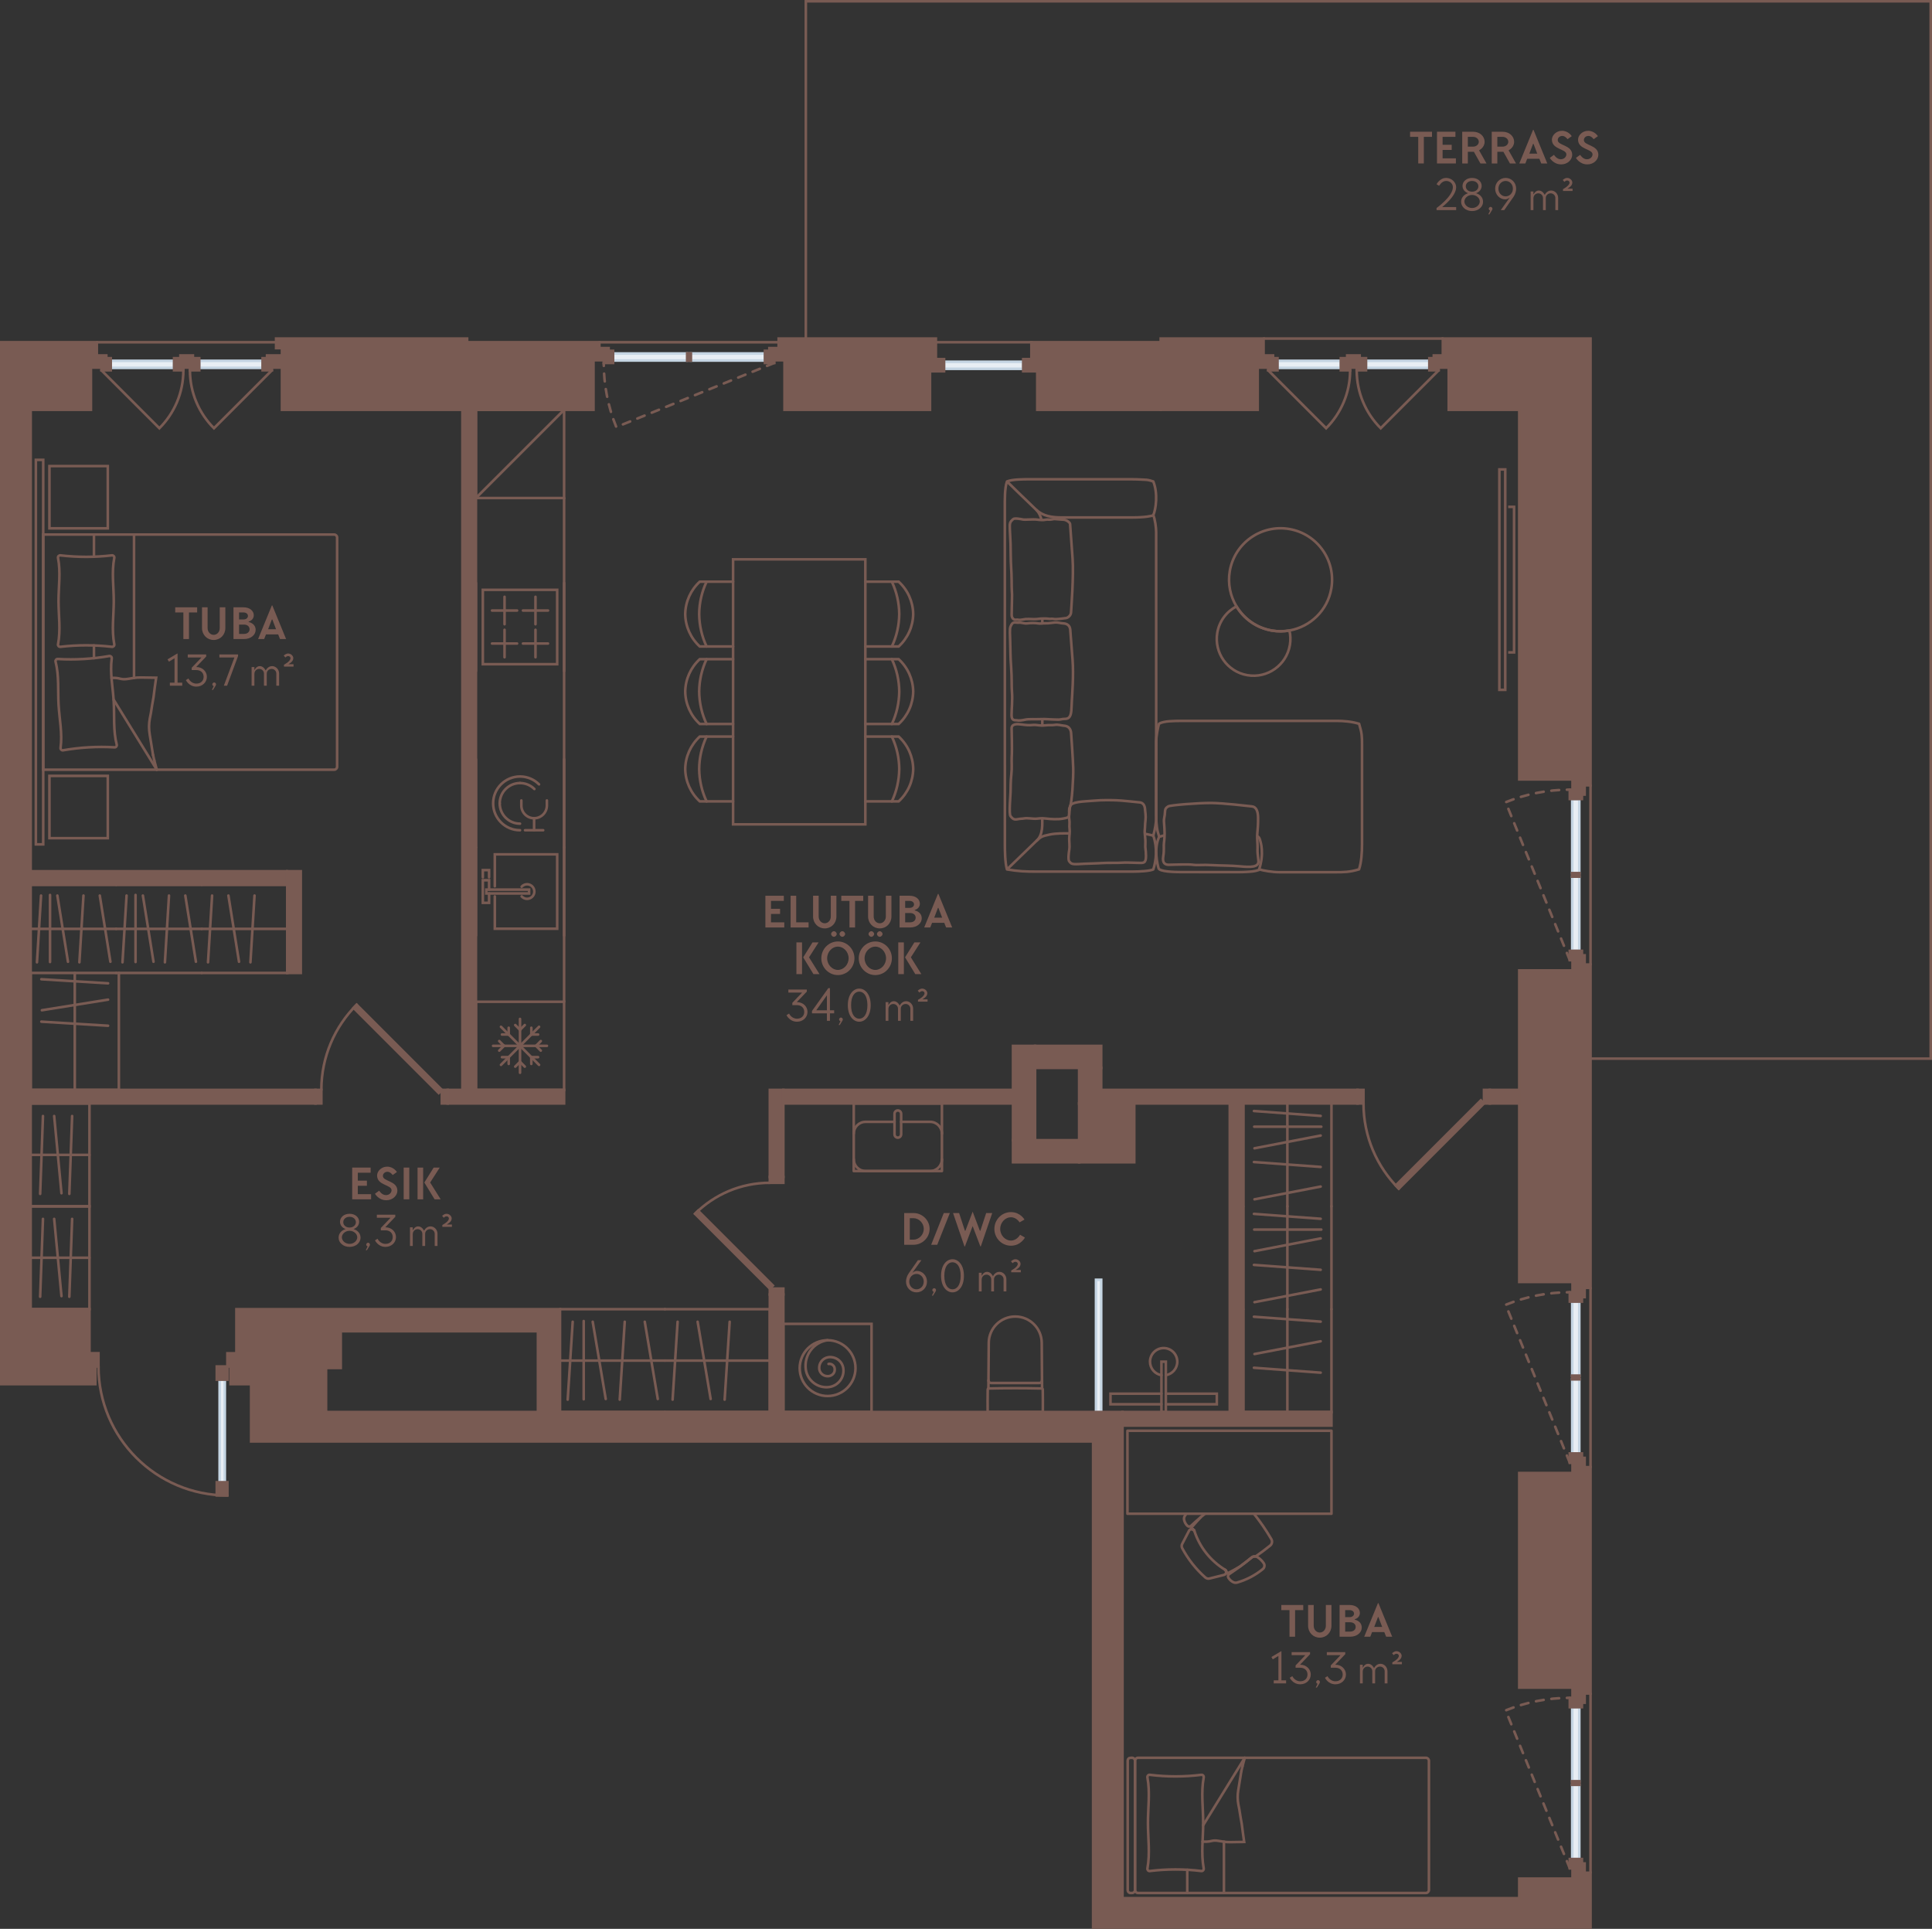 <?xml version="1.0" encoding="UTF-8"?> <svg xmlns="http://www.w3.org/2000/svg" id="Layer_2" viewBox="0 0 372.689 372.065"><rect x="0" y="0" width="372.689" height="372.065" fill="#333333" stroke="none"/><g id="_4"><rect x="199.167" y="259.12" width="25.512" height="1" transform="translate(-47.697 471.543) rotate(-90)" fill="#e8eef4" stroke="#c5d5e3" stroke-miterlimit="10" stroke-width=".5"></rect><rect x="211.715" y="246.864" width="25.512" height="25.512" fill="none" stroke-width="0"></rect><rect x="224.045" y="262.665" width=".85" height="9.711" fill="none" stroke="#795b53" stroke-linecap="round" stroke-miterlimit="10" stroke-width=".5"></rect><polyline points="224.045 268.835 214.215 268.835 214.215 270.876 224.045 270.876" fill="none" stroke="#795b53" stroke-linecap="round" stroke-miterlimit="10" stroke-width=".5"></polyline><polyline points="224.896 268.835 234.726 268.835 234.726 270.876 224.896 270.876" fill="none" stroke="#795b53" stroke-linecap="round" stroke-miterlimit="10" stroke-width=".5"></polyline><path d="M224.896,265.262c1.251-.203,2.206-1.289,2.206-2.597,0-1.453-1.178-2.631-2.631-2.631s-2.631,1.178-2.631,2.631c0,1.308.955,2.394,2.206,2.597" fill="none" stroke="#795b53" stroke-linecap="round" stroke-miterlimit="10" stroke-width=".5"></path><path d="M201.168,272.376c.014-1.359.003-2.994-.016-4.353-.001-.107-.087-.193-.194-.195-1.689-.038-3.426-.058-5.115-.058-1.689,0-3.427.02-5.115.058-.107.002-.192.089-.194.195-.019,1.359-.031,2.993-.016,4.353h10.651Z" fill="none" stroke="#795b53" stroke-linecap="round" stroke-miterlimit="10" stroke-width=".5"></path><path d="M201.019,267.839l-.067-8.818c-.021-2.806-2.303-5.07-5.109-5.07h-0c-2.806,0-5.087,2.264-5.109,5.07l-.067,8.818" fill="none" stroke="#795b53" stroke-linecap="round" stroke-miterlimit="10" stroke-width=".5"></path><path d="M190.678,266.27c-.002.275.221.5.496.5h9.337c.275,0,.498-.224.496-.5" fill="none" stroke="#795b53" stroke-linecap="round" stroke-miterlimit="10" stroke-width=".5"></path><polygon points="53.258 65.305 53.258 67.148 54.392 67.148 54.392 79.053 114.486 79.053 114.486 68.565 115.62 68.565 115.62 66.014 90.108 66.014 90.108 65.305 53.258 65.305" fill="#795b53" stroke="#795b53" stroke-linecap="round" stroke-miterlimit="10" stroke-width=".5"></polygon><polygon points="150.203 65.305 150.203 67.148 151.337 67.148 151.337 79.053 179.4 79.053 179.4 69.274 180.533 69.274 180.533 65.305 150.203 65.305" fill="#795b53" stroke="#795b53" stroke-linecap="round" stroke-miterlimit="10" stroke-width=".5"></polygon><polygon points="198.959 66.014 198.959 69.274 200.093 69.274 200.093 79.053 210.864 79.053 210.864 79.053 223.904 79.053 223.904 66.014 198.959 66.014" fill="#795b53" stroke="#795b53" stroke-linecap="round" stroke-miterlimit="10" stroke-width=".5"></polygon><polygon points="223.904 65.305 223.904 67.148 223.904 67.148 223.904 79.053 242.612 79.053 242.612 68.565 243.746 68.565 243.746 65.305 223.904 65.305" fill="#795b53" stroke="#795b53" stroke-linecap="round" stroke-miterlimit="10" stroke-width=".5"></polygon><polygon points="278.329 65.305 278.329 68.565 279.463 68.565 279.463 79.053 293.069 79.053 293.069 150.345 305.683 150.345 305.683 151.478 306.817 151.478 306.817 65.305 278.329 65.305" fill="#795b53" stroke="#795b53" stroke-linecap="round" stroke-miterlimit="10" stroke-width=".5"></polygon><polygon points="306.817 186.061 305.683 186.061 305.683 187.195 293.069 187.195 293.069 247.289 305.683 247.289 305.683 248.423 306.817 248.423 306.817 186.061" fill="#795b53" stroke="#795b53" stroke-linecap="round" stroke-miterlimit="10" stroke-width=".5"></polygon><rect x="89.201" y="79.053" width="2.608" height="131.187" fill="#795b53" stroke="#795b53" stroke-linecap="round" stroke-miterlimit="10" stroke-width=".5"></rect><rect x="182.111" y="69.784" width="15.27" height="1.361" transform="translate(379.492 140.928) rotate(-180)" fill="#e8eef4" stroke="#c5d5e3" stroke-miterlimit="10" stroke-width=".5"></rect><rect x="197.381" y="69.274" width="2.711" height="2.339" transform="translate(397.474 140.886) rotate(-180)" fill="#795b53" stroke="#795b53" stroke-linecap="round" stroke-miterlimit="10" stroke-width=".5"></rect><rect x="179.4" y="69.274" width="2.711" height="2.339" transform="translate(361.511 140.886) rotate(-180)" fill="#795b53" stroke="#795b53" stroke-linecap="round" stroke-miterlimit="10" stroke-width=".5"></rect><line x1="180.533" y1="66.014" x2="198.959" y2="66.014" fill="none" stroke="#795b53" stroke-linecap="square" stroke-miterlimit="10" stroke-width=".5"></line><line x1="115.62" y1="66.014" x2="150.203" y2="66.014" fill="none" stroke="#795b53" stroke-linecap="round" stroke-miterlimit="10" stroke-width=".5"></line><line x1="306.817" y1="186.061" x2="306.817" y2="151.478" fill="none" stroke="#795b53" stroke-linecap="round" stroke-miterlimit="10" stroke-width=".5"></line><line x1="306.817" y1="283.006" x2="306.817" y2="248.423" fill="none" stroke="#795b53" stroke-linecap="round" stroke-miterlimit="10" stroke-width=".5"></line><line x1="306.817" y1="326.659" x2="306.817" y2="361.242" fill="none" stroke="#795b53" stroke-linecap="round" stroke-miterlimit="10" stroke-width=".5"></line><rect x="38.436" y="69.6" width="12.219" height="1.361" transform="translate(89.09 140.56) rotate(-180)" fill="#e8eef4" stroke="#c5d5e3" stroke-miterlimit="10" stroke-width=".5"></rect><rect x="21.361" y="69.6" width="12.219" height="1.361" fill="#e8eef4" stroke="#c5d5e3" stroke-miterlimit="10" stroke-width=".5"></rect><polygon points="20.502 69.089 20.502 68.565 17.583 68.565 17.583 70.904 19.567 70.904 19.567 71.428 21.361 71.428 21.361 69.089 20.502 69.089" fill="#795b53" stroke="#795b53" stroke-linecap="round" stroke-miterlimit="10" stroke-width=".5"></polygon><polygon points="52.449 70.904 54.433 70.904 54.433 68.565 51.513 68.565 51.513 69.089 50.655 69.089 50.655 71.428 52.449 71.428 52.449 70.904" fill="#795b53" stroke="#795b53" stroke-linecap="round" stroke-miterlimit="10" stroke-width=".5"></polygon><polygon points="37.211 69.089 37.211 68.565 34.804 68.565 34.804 69.089 33.58 69.089 33.58 71.428 35.374 71.428 35.374 70.904 36.642 70.904 36.642 71.428 38.436 71.428 38.436 69.089 37.211 69.089" fill="#795b53" stroke="#795b53" stroke-linecap="round" stroke-miterlimit="10" stroke-width=".5"></polygon><path d="M52.449,71.428l-11.177,11.177c-2.86-2.86-4.629-6.812-4.629-11.177" fill="none" stroke="#795b53" stroke-linecap="round" stroke-miterlimit="10" stroke-width=".5"></path><path d="M19.567,71.428l11.177,11.177c2.86-2.86,4.629-6.812,4.629-11.177" fill="none" stroke="#795b53" stroke-linecap="round" stroke-miterlimit="10" stroke-width=".5"></path><line x1="18.716" y1="66.014" x2="53.258" y2="66.014" fill="none" stroke="#795b53" stroke-linecap="round" stroke-miterlimit="10" stroke-width=".5"></line><rect x="263.507" y="69.6" width="12.219" height="1.361" transform="translate(539.232 140.56) rotate(-180)" fill="#e8eef4" stroke="#c5d5e3" stroke-miterlimit="10" stroke-width=".5"></rect><rect x="246.432" y="69.6" width="12.219" height="1.361" fill="#e8eef4" stroke="#c5d5e3" stroke-miterlimit="10" stroke-width=".5"></rect><polygon points="245.573 69.089 245.573 68.565 242.653 68.565 242.653 70.904 244.638 70.904 244.638 71.428 246.432 71.428 246.432 69.089 245.573 69.089" fill="#795b53" stroke="#795b53" stroke-linecap="round" stroke-miterlimit="10" stroke-width=".5"></polygon><polygon points="277.519 70.904 279.504 70.904 279.504 68.565 276.584 68.565 276.584 69.089 275.725 69.089 275.725 71.428 277.519 71.428 277.519 70.904" fill="#795b53" stroke="#795b53" stroke-linecap="round" stroke-miterlimit="10" stroke-width=".5"></polygon><polygon points="262.282 69.089 262.282 68.565 259.875 68.565 259.875 69.089 258.651 69.089 258.651 71.428 260.445 71.428 260.445 70.904 261.713 70.904 261.713 71.428 263.507 71.428 263.507 69.089 262.282 69.089" fill="#795b53" stroke="#795b53" stroke-linecap="round" stroke-miterlimit="10" stroke-width=".5"></polygon><path d="M277.519,71.428l-11.177,11.177c-2.86-2.86-4.629-6.812-4.629-11.177" fill="none" stroke="#795b53" stroke-linecap="round" stroke-miterlimit="10" stroke-width=".5"></path><path d="M244.638,71.428l11.177,11.177c2.86-2.86,4.629-6.812,4.629-11.177" fill="none" stroke="#795b53" stroke-linecap="round" stroke-miterlimit="10" stroke-width=".5"></path><line x1="243.787" y1="65.305" x2="278.329" y2="65.305" fill="none" stroke="#795b53" stroke-linecap="round" stroke-miterlimit="10" stroke-width=".5"></line><rect x="148.502" y="249.699" width="2.608" height="22.677" fill="#795b53" stroke="#795b53" stroke-linecap="round" stroke-miterlimit="10" stroke-width=".5"></rect><rect x="148.502" y="210.241" width="2.608" height="16.781" fill="#795b53" stroke="#795b53" stroke-linecap="round" stroke-miterlimit="10" stroke-width=".5"></rect><rect x="171.959" y="189.392" width="2.608" height="44.306" transform="translate(-38.282 384.807) rotate(-90)" fill="#795b53" stroke="#795b53" stroke-linecap="round" stroke-miterlimit="10" stroke-width=".5"></rect><rect x="235.852" y="186.812" width="2.608" height="49.465" transform="translate(25.611 448.7) rotate(-90)" fill="#795b53" stroke="#795b53" stroke-linecap="round" stroke-miterlimit="10" stroke-width=".5"></rect><rect x="287.4" y="210.241" width="5.669" height="2.608" fill="#795b53" stroke="#795b53" stroke-linecap="round" stroke-miterlimit="10" stroke-width=".5"></rect><rect x="237.226" y="212.848" width="2.608" height="59.528" fill="#795b53" stroke="#795b53" stroke-linecap="round" stroke-miterlimit="10" stroke-width=".5"></rect><rect x="216.533" y="272.376" width="40.309" height="2.608" fill="#795b53" stroke="#795b53" stroke-linecap="round" stroke-miterlimit="10" stroke-width=".5"></rect><rect x="208.171" y="212.848" width="10.63" height="11.339" fill="#795b53" stroke="#795b53" stroke-linecap="round" stroke-miterlimit="10" stroke-width=".5"></rect><rect x="195.415" y="201.747" width="4.252" height="18.188" fill="#795b53" stroke="#795b53" stroke-linecap="round" stroke-miterlimit="10" stroke-width=".5"></rect><rect x="195.415" y="219.935" width="12.756" height="4.252" fill="#795b53" stroke="#795b53" stroke-linecap="round" stroke-miterlimit="10" stroke-width=".5"></rect><rect x="199.667" y="201.747" width="12.756" height="4.247" fill="#795b53" stroke="#795b53" stroke-linecap="round" stroke-miterlimit="10" stroke-width=".5"></rect><rect x="208.171" y="205.994" width="4.252" height="6.888" fill="#795b53" stroke="#795b53" stroke-linecap="round" stroke-miterlimit="10" stroke-width=".5"></rect><rect x="5.919" y="210.241" width="54.935" height="2.608" fill="#795b53" stroke="#795b53" stroke-linecap="round" stroke-miterlimit="10" stroke-width=".5"></rect><rect x="86.367" y="210.241" width="22.45" height="2.608" fill="#795b53" stroke="#795b53" stroke-linecap="round" stroke-miterlimit="10" stroke-width=".5"></rect><rect x="55.412" y="168.061" width="2.608" height="19.616" fill="#795b53" stroke="#795b53" stroke-linecap="round" stroke-miterlimit="10" stroke-width=".5"></rect><rect x="5.824" y="168.061" width="49.492" height="2.585" fill="#795b53" stroke="#795b53" stroke-linecap="round" stroke-miterlimit="10" stroke-width=".5"></rect><polygon points="17.541 79.053 17.541 68.565 18.675 68.565 18.675 66.014 .25 66.014 .25 266.99 18.392 266.99 18.392 263.589 17.258 263.589 17.258 252.533 5.913 252.533 5.919 79.053 17.541 79.053" fill="#795b53" stroke="#795b53" stroke-linecap="round" stroke-miterlimit="10" stroke-width=".5"></polygon><polyline points="155.447 65.305 155.447 .25 372.439 .25 372.439 204.203 306.817 204.203" fill="none" stroke="#795b53" stroke-linecap="round" stroke-miterlimit="10" stroke-width=".5"></polyline><rect x="17.258" y="261.037" width="1.738" height="2.551" fill="#795b53" stroke="#795b53" stroke-linecap="round" stroke-miterlimit="10" stroke-width=".5"></rect><rect x="43.867" y="261.037" width="1.738" height="2.551" transform="translate(89.471 524.626) rotate(-180)" fill="#795b53" stroke="#795b53" stroke-linecap="round" stroke-miterlimit="10" stroke-width=".5"></rect><rect x="32.975" y="275.524" width="19.783" height="1" transform="translate(318.891 233.158) rotate(90)" fill="#e8eef4" stroke="#c5d5e3" stroke-miterlimit="10" stroke-width=".5"></rect><rect x="41.569" y="286.162" width="2.544" height="2.051" transform="translate(-244.347 330.029) rotate(-90)" fill="#795b53" stroke="#795b53" stroke-linecap="round" stroke-miterlimit="10" stroke-width=".5"></rect><rect x="41.569" y="263.835" width="2.544" height="2.051" transform="translate(307.702 222.019) rotate(90)" fill="#795b53" stroke="#795b53" stroke-linecap="round" stroke-miterlimit="10" stroke-width=".5"></rect><path d="M18.996,263.589c0,13.736,11.135,24.871,24.871,24.871" fill="none" stroke="#795b53" stroke-linecap="round" stroke-miterlimit="10" stroke-width=".5"></path><rect x="84.496" y="210.978" width="2.608" height="1.134" transform="translate(297.344 125.745) rotate(90)" fill="#795b53" stroke="#795b53" stroke-linecap="round" stroke-miterlimit="10" stroke-width=".5"></rect><rect x="60.118" y="210.978" width="2.608" height="1.134" transform="translate(272.966 150.123) rotate(90)" fill="#795b53" stroke="#795b53" stroke-linecap="round" stroke-miterlimit="10" stroke-width=".5"></rect><polygon points="68.208 194.418 68.797 193.804 85.233 210.241 84.631 210.842 68.208 194.418" fill="#795b53" stroke="#795b53" stroke-linecap="round" stroke-miterlimit="10" stroke-width=".5"></polygon><path d="M61.989,210.241c0-6.416,2.601-12.225,6.806-16.43" fill="none" stroke="#795b53" stroke-linecap="round" stroke-miterlimit="10" stroke-width=".5"></path><rect x="285.529" y="210.978" width="2.608" height="1.134" transform="translate(75.288 498.377) rotate(-90)" fill="#795b53" stroke="#795b53" stroke-linecap="round" stroke-miterlimit="10" stroke-width=".5"></rect><rect x="261.151" y="210.978" width="2.608" height="1.134" transform="translate(50.91 473.999) rotate(-90)" fill="#795b53" stroke="#795b53" stroke-linecap="round" stroke-miterlimit="10" stroke-width=".5"></rect><polygon points="269.241 228.671 269.83 229.284 286.266 212.848 285.664 212.247 269.241 228.671" fill="#795b53" stroke="#795b53" stroke-linecap="round" stroke-miterlimit="10" stroke-width=".5"></polygon><path d="M263.022,212.848c0,6.416,2.601,12.225,6.806,16.43" fill="none" stroke="#795b53" stroke-linecap="round" stroke-miterlimit="10" stroke-width=".5"></path><path d="M148.502,228.155c-5.636,0-10.738,2.284-14.432,5.978" fill="none" stroke="#795b53" stroke-linecap="round" stroke-miterlimit="10" stroke-width=".5"></path><rect x="148.502" y="248.565" width="2.608" height="1.134" fill="#795b53" stroke="#795b53" stroke-linecap="round" stroke-miterlimit="10" stroke-width=".5"></rect><rect x="148.502" y="227.022" width="2.608" height="1.134" fill="#795b53" stroke="#795b53" stroke-linecap="round" stroke-miterlimit="10" stroke-width=".5"></rect><rect x="141.164" y="230.849" width=".836" height="20.409" transform="translate(-128.982 170.716) rotate(-45)" fill="#795b53" stroke="#795b53" stroke-linecap="round" stroke-miterlimit="10" stroke-width=".5"></rect><polyline points="256.842 252.533 256.842 272.376 239.834 272.376 239.834 252.533" fill="none" stroke="#795b53" stroke-linecap="round" stroke-miterlimit="10" stroke-width=".5"></polyline><line x1="241.888" y1="263.833" x2="254.762" y2="264.78" fill="none" stroke="#795b53" stroke-linecap="round" stroke-miterlimit="10" stroke-width=".5"></line><line x1="241.996" y1="261.183" x2="254.762" y2="258.723" fill="none" stroke="#795b53" stroke-linecap="round" stroke-miterlimit="10" stroke-width=".5"></line><line x1="248.338" y1="272.376" x2="248.338" y2="252.533" fill="none" stroke="#795b53" stroke-linecap="round" stroke-miterlimit="10" stroke-width=".5"></line><line x1="241.888" y1="253.991" x2="254.762" y2="254.937" fill="none" stroke="#795b53" stroke-linecap="round" stroke-miterlimit="10" stroke-width=".5"></line><line x1="239.834" y1="252.533" x2="239.834" y2="232.691" fill="none" stroke="#795b53" stroke-linecap="round" stroke-miterlimit="10" stroke-width=".5"></line><line x1="256.842" y1="232.691" x2="256.842" y2="252.533" fill="none" stroke="#795b53" stroke-linecap="round" stroke-miterlimit="10" stroke-width=".5"></line><line x1="241.888" y1="243.991" x2="254.762" y2="244.937" fill="none" stroke="#795b53" stroke-linecap="round" stroke-miterlimit="10" stroke-width=".5"></line><line x1="241.996" y1="241.341" x2="254.762" y2="238.88" fill="none" stroke="#795b53" stroke-linecap="round" stroke-miterlimit="10" stroke-width=".5"></line><line x1="248.338" y1="252.533" x2="248.338" y2="232.691" fill="none" stroke="#795b53" stroke-linecap="round" stroke-miterlimit="10" stroke-width=".5"></line><line x1="241.996" y1="251.183" x2="254.762" y2="248.723" fill="none" stroke="#795b53" stroke-linecap="round" stroke-miterlimit="10" stroke-width=".5"></line><line x1="241.942" y1="237.177" x2="254.881" y2="237.177" fill="none" stroke="#795b53" stroke-linecap="round" stroke-miterlimit="10" stroke-width=".5"></line><line x1="241.888" y1="234.149" x2="254.762" y2="235.095" fill="none" stroke="#795b53" stroke-linecap="round" stroke-miterlimit="10" stroke-width=".5"></line><line x1="239.834" y1="232.691" x2="239.834" y2="212.848" fill="none" stroke="#795b53" stroke-linecap="round" stroke-miterlimit="10" stroke-width=".5"></line><line x1="256.842" y1="212.848" x2="256.842" y2="232.691" fill="none" stroke="#795b53" stroke-linecap="round" stroke-miterlimit="10" stroke-width=".5"></line><line x1="241.888" y1="224.148" x2="254.762" y2="225.095" fill="none" stroke="#795b53" stroke-linecap="round" stroke-miterlimit="10" stroke-width=".5"></line><line x1="241.996" y1="221.498" x2="254.762" y2="219.038" fill="none" stroke="#795b53" stroke-linecap="round" stroke-miterlimit="10" stroke-width=".5"></line><line x1="248.338" y1="232.691" x2="248.338" y2="212.848" fill="none" stroke="#795b53" stroke-linecap="round" stroke-miterlimit="10" stroke-width=".5"></line><line x1="241.996" y1="231.341" x2="254.762" y2="228.88" fill="none" stroke="#795b53" stroke-linecap="round" stroke-miterlimit="10" stroke-width=".5"></line><line x1="241.942" y1="217.334" x2="254.881" y2="217.334" fill="none" stroke="#795b53" stroke-linecap="round" stroke-miterlimit="10" stroke-width=".5"></line><line x1="241.888" y1="214.306" x2="254.762" y2="215.252" fill="none" stroke="#795b53" stroke-linecap="round" stroke-miterlimit="10" stroke-width=".5"></line><polyline points="128.263 252.533 148.502 252.533 148.502 272.376 128.263 272.376" fill="none" stroke="#795b53" stroke-linecap="round" stroke-miterlimit="10" stroke-width=".5"></polyline><line x1="139.788" y1="269.98" x2="140.754" y2="254.96" fill="none" stroke="#795b53" stroke-linecap="round" stroke-miterlimit="10" stroke-width=".5"></line><line x1="137.086" y1="269.853" x2="134.576" y2="254.96" fill="none" stroke="#795b53" stroke-linecap="round" stroke-miterlimit="10" stroke-width=".5"></line><line x1="148.502" y1="262.455" x2="128.263" y2="262.455" fill="none" stroke="#795b53" stroke-linecap="round" stroke-miterlimit="10" stroke-width=".5"></line><line x1="129.749" y1="269.98" x2="130.715" y2="254.96" fill="none" stroke="#795b53" stroke-linecap="round" stroke-miterlimit="10" stroke-width=".5"></line><polyline points="5.912 232.691 17.258 232.691 17.258 252.533 5.912 252.533" fill="none" stroke="#795b53" stroke-linecap="round" stroke-miterlimit="10" stroke-width=".5"></polyline><line x1="13.373" y1="250.137" x2="13.914" y2="235.118" fill="none" stroke="#795b53" stroke-linecap="round" stroke-miterlimit="10" stroke-width=".5"></line><line x1="11.858" y1="250.011" x2="10.451" y2="235.118" fill="none" stroke="#795b53" stroke-linecap="round" stroke-miterlimit="10" stroke-width=".5"></line><line x1="17.258" y1="242.612" x2="5.912" y2="242.612" fill="none" stroke="#795b53" stroke-linecap="round" stroke-miterlimit="10" stroke-width=".5"></line><line x1="7.746" y1="250.137" x2="8.287" y2="235.118" fill="none" stroke="#795b53" stroke-linecap="round" stroke-miterlimit="10" stroke-width=".5"></line><polyline points="5.912 212.848 17.258 212.848 17.258 232.691 5.912 232.691" fill="none" stroke="#795b53" stroke-linecap="round" stroke-miterlimit="10" stroke-width=".5"></polyline><line x1="13.373" y1="230.295" x2="13.914" y2="215.275" fill="none" stroke="#795b53" stroke-linecap="round" stroke-miterlimit="10" stroke-width=".5"></line><line x1="11.858" y1="230.168" x2="10.451" y2="215.275" fill="none" stroke="#795b53" stroke-linecap="round" stroke-miterlimit="10" stroke-width=".5"></line><line x1="17.258" y1="222.77" x2="5.912" y2="222.77" fill="none" stroke="#795b53" stroke-linecap="round" stroke-miterlimit="10" stroke-width=".5"></line><line x1="7.746" y1="230.295" x2="8.287" y2="215.275" fill="none" stroke="#795b53" stroke-linecap="round" stroke-miterlimit="10" stroke-width=".5"></line><line x1="128.263" y1="272.376" x2="108.023" y2="272.376" fill="none" stroke="#795b53" stroke-linecap="round" stroke-miterlimit="10" stroke-width=".5"></line><line x1="108.023" y1="252.533" x2="128.263" y2="252.533" fill="none" stroke="#795b53" stroke-linecap="round" stroke-miterlimit="10" stroke-width=".5"></line><line x1="119.549" y1="269.98" x2="120.514" y2="254.96" fill="none" stroke="#795b53" stroke-linecap="round" stroke-miterlimit="10" stroke-width=".5"></line><line x1="116.846" y1="269.853" x2="114.336" y2="254.96" fill="none" stroke="#795b53" stroke-linecap="round" stroke-miterlimit="10" stroke-width=".5"></line><line x1="128.263" y1="262.455" x2="108.023" y2="262.455" fill="none" stroke="#795b53" stroke-linecap="round" stroke-miterlimit="10" stroke-width=".5"></line><line x1="126.885" y1="269.853" x2="124.376" y2="254.96" fill="none" stroke="#795b53" stroke-linecap="round" stroke-miterlimit="10" stroke-width=".5"></line><line x1="112.599" y1="269.917" x2="112.599" y2="254.822" fill="none" stroke="#795b53" stroke-linecap="round" stroke-miterlimit="10" stroke-width=".5"></line><line x1="109.51" y1="269.98" x2="110.475" y2="254.96" fill="none" stroke="#795b53" stroke-linecap="round" stroke-miterlimit="10" stroke-width=".5"></line><polyline points="38.915 170.669 55.412 170.669 55.412 187.677 38.915 187.677" fill="none" stroke="#795b53" stroke-linecap="round" stroke-miterlimit="10" stroke-width=".5"></polyline><line x1="48.31" y1="185.623" x2="49.097" y2="172.749" fill="none" stroke="#795b53" stroke-linecap="round" stroke-miterlimit="10" stroke-width=".5"></line><line x1="46.107" y1="185.515" x2="44.061" y2="172.749" fill="none" stroke="#795b53" stroke-linecap="round" stroke-miterlimit="10" stroke-width=".5"></line><line x1="55.412" y1="179.173" x2="38.915" y2="179.173" fill="none" stroke="#795b53" stroke-linecap="round" stroke-miterlimit="10" stroke-width=".5"></line><line x1="40.127" y1="185.623" x2="40.914" y2="172.749" fill="none" stroke="#795b53" stroke-linecap="round" stroke-miterlimit="10" stroke-width=".5"></line><polyline points="22.928 187.677 22.928 210.241 5.92 210.241 5.92 187.677" fill="none" stroke="#795b53" stroke-linecap="round" stroke-miterlimit="10" stroke-width=".5"></polyline><line x1="7.974" y1="197.072" x2="20.848" y2="197.858" fill="none" stroke="#795b53" stroke-linecap="round" stroke-miterlimit="10" stroke-width=".5"></line><line x1="8.082" y1="194.869" x2="20.848" y2="192.823" fill="none" stroke="#795b53" stroke-linecap="round" stroke-miterlimit="10" stroke-width=".5"></line><line x1="14.424" y1="210.241" x2="14.424" y2="187.677" fill="none" stroke="#795b53" stroke-linecap="round" stroke-miterlimit="10" stroke-width=".5"></line><line x1="7.974" y1="188.889" x2="20.848" y2="189.675" fill="none" stroke="#795b53" stroke-linecap="round" stroke-miterlimit="10" stroke-width=".5"></line><line x1="38.915" y1="187.677" x2="22.417" y2="187.677" fill="none" stroke="#795b53" stroke-linecap="round" stroke-miterlimit="10" stroke-width=".5"></line><line x1="22.417" y1="170.669" x2="38.915" y2="170.669" fill="none" stroke="#795b53" stroke-linecap="round" stroke-miterlimit="10" stroke-width=".5"></line><line x1="31.812" y1="185.623" x2="32.599" y2="172.749" fill="none" stroke="#795b53" stroke-linecap="round" stroke-miterlimit="10" stroke-width=".5"></line><line x1="29.609" y1="185.515" x2="27.563" y2="172.749" fill="none" stroke="#795b53" stroke-linecap="round" stroke-miterlimit="10" stroke-width=".5"></line><line x1="38.915" y1="179.173" x2="22.417" y2="179.173" fill="none" stroke="#795b53" stroke-linecap="round" stroke-miterlimit="10" stroke-width=".5"></line><line x1="37.792" y1="185.515" x2="35.746" y2="172.749" fill="none" stroke="#795b53" stroke-linecap="round" stroke-miterlimit="10" stroke-width=".5"></line><line x1="26.147" y1="185.569" x2="26.147" y2="172.63" fill="none" stroke="#795b53" stroke-linecap="round" stroke-miterlimit="10" stroke-width=".5"></line><line x1="23.629" y1="185.623" x2="24.416" y2="172.749" fill="none" stroke="#795b53" stroke-linecap="round" stroke-miterlimit="10" stroke-width=".5"></line><line x1="22.417" y1="187.677" x2="5.92" y2="187.677" fill="none" stroke="#795b53" stroke-linecap="round" stroke-miterlimit="10" stroke-width=".5"></line><line x1="5.92" y1="170.669" x2="22.417" y2="170.669" fill="none" stroke="#795b53" stroke-linecap="round" stroke-miterlimit="10" stroke-width=".5"></line><line x1="15.315" y1="185.623" x2="16.102" y2="172.749" fill="none" stroke="#795b53" stroke-linecap="round" stroke-miterlimit="10" stroke-width=".5"></line><line x1="13.112" y1="185.515" x2="11.066" y2="172.749" fill="none" stroke="#795b53" stroke-linecap="round" stroke-miterlimit="10" stroke-width=".5"></line><line x1="22.417" y1="179.173" x2="5.92" y2="179.173" fill="none" stroke="#795b53" stroke-linecap="round" stroke-miterlimit="10" stroke-width=".5"></line><line x1="21.295" y1="185.515" x2="19.249" y2="172.749" fill="none" stroke="#795b53" stroke-linecap="round" stroke-miterlimit="10" stroke-width=".5"></line><line x1="9.65" y1="185.569" x2="9.65" y2="172.63" fill="none" stroke="#795b53" stroke-linecap="round" stroke-miterlimit="10" stroke-width=".5"></line><line x1="7.132" y1="185.623" x2="7.919" y2="172.749" fill="none" stroke="#795b53" stroke-linecap="round" stroke-miterlimit="10" stroke-width=".5"></line><rect x="151.11" y="255.368" width="17.011" height="17.008" fill="none" stroke="#795b53" stroke-linecap="round" stroke-miterlimit="10" stroke-width=".5"></rect><path d="M159.646,258.522c-2.722.371-4.578,2.907-4.206,5.628.309,2.165,2.351,3.711,4.516,3.402h0c1.732-.247,2.969-1.855,2.722-3.587h0c-.186-1.423-1.485-2.35-2.907-2.165h0c-1.113.186-1.856,1.175-1.732,2.288h0c.124.866.928,1.484,1.856,1.361.742-.124,1.237-.742,1.113-1.484h0c-.062-.557-.619-.99-1.175-.866h0" fill="none" stroke="#795b53" stroke-linecap="round" stroke-miterlimit="10" stroke-width=".5"></path><circle cx="159.646" cy="263.903" r="5.381" fill="none" stroke="#795b53" stroke-linecap="round" stroke-miterlimit="10" stroke-width=".5"></circle><rect x="164.692" y="212.848" width="17.008" height="13.039" fill="none" stroke="#795b53" stroke-linecap="round" stroke-linejoin="round" stroke-width=".5"></rect><path d="M173.834,216.398h5.598c1.252,0,2.268,1.015,2.268,2.268" fill="none" stroke="#795b53" stroke-linecap="round" stroke-miterlimit="10" stroke-width=".5"></path><path d="M164.692,218.666c0-1.252,1.015-2.268,2.268-2.268h5.598" fill="none" stroke="#795b53" stroke-linecap="round" stroke-miterlimit="10" stroke-width=".5"></path><path d="M181.7,223.62c0,1.252-1.015,2.268-2.268,2.268h-12.472c-1.252,0-2.268-1.015-2.268-2.268" fill="none" stroke="#795b53" stroke-linecap="round" stroke-miterlimit="10" stroke-width=".5"></path><path d="M173.834,214.835c0-.352-.286-.637-.638-.637s-.638.285-.638.637v3.975c0,.352.285.637.638.637s.638-.285.638-.637v-3.975Z" fill="none" stroke="#795b53" stroke-linecap="round" stroke-miterlimit="10" stroke-width=".5"></path><path d="M218.077,339.067h.292c.321,0,.581.261.581.581v24.916c0,.321-.261.581-.581.581h-.292c-.3,0-.544-.244-.544-.544v-24.991c0-.3.244-.544.544-.544Z" fill="none" stroke="#795b53" stroke-linecap="round" stroke-miterlimit="10" stroke-width=".5"></path><g id="LINE"><path d="M275.077,339.067c.313,0,.567.267.567.596v24.886c0,.329-.254.596-.567.596h-55.559c-.313,0-.567-.267-.567-.596v-24.886c0-.329.254-.596.567-.596h55.559Z" fill="none" stroke="#795b53" stroke-linecap="round" stroke-miterlimit="10" stroke-width=".5"></path></g><path d="M231.739,360.911c-1.654-.203-3.311-.304-4.969-.304s-3.316.101-4.969.304c-.142.017-.27-.039-.355-.136s-.129-.236-.102-.383c.537-2.906.098-5.833.098-8.76 0-2.927.44-5.855-.098-8.76-.027-.147.016-.286.102-.383s.213-.153.355-.136c1.654.203,3.311.304,4.969.304,1.658 0,3.316-.101,4.969-.304.142-.017.27.039.355.136s.129.236.102.383c-.537,2.906-.098,5.833-.098,8.76-0,2.927-.44,5.855.098,8.76.027.147-.016.286-.102.383s-.213.153-.355.136Z" fill="none" stroke="#795b53" stroke-linecap="round" stroke-miterlimit="10" stroke-width=".5"></path><g id="LWPOLYLINE"><line x1="229.027" y1="365.146" x2="229.027" y2="360.67" fill="none" stroke="#795b53" stroke-linecap="round" stroke-miterlimit="10" stroke-width=".5"></line><line x1="232.095" y1="352.084" x2="240.116" y2="339.067" fill="none" stroke="#795b53" stroke-linecap="round" stroke-miterlimit="10" stroke-width=".5"></line></g><g id="LINE-2"><line x1="236.1" y1="355.263" x2="236.1" y2="365.146" fill="none" stroke="#795b53" stroke-linecap="round" stroke-miterlimit="10" stroke-width=".5"></line></g><g id="ARC"><path d="M239.682,340.675c.152-.533.296-1.069.433-1.608" fill="none" stroke="#795b53" stroke-linecap="round" stroke-miterlimit="10" stroke-width=".5"></path></g><g id="ARC-2"><path d="M239.459,341.648c.082-.322.156-.647.223-.974" fill="none" stroke="#795b53" stroke-linecap="round" stroke-miterlimit="10" stroke-width=".5"></path></g><g id="ARC-3"><path d="M239.459,341.648c-.18,1.065-.379,2.407-.589,3.624-.161.933-.159,1.887.017,2.818.068.363.136.709.189.966.14.942.297,1.881.469,2.817.138,1.144.291,2.286.461,3.424l-2.697.041c-.452.007-.904-.026-1.351-.097l-.954-.153c-.446-.072-.909-.087-1.344.033-.501.138-1.172.156-1.687.104" fill="none" stroke="#795b53" stroke-linecap="round" stroke-miterlimit="10" stroke-width=".5"></path></g><path d="M222.474,99.392c.524-1.257.923-4.211,0-6.52-.236-.095-.971-.306-1.321-.319s-1.562-.106-2.851-.106h-19.601c-1.256,0-3.405-.011-4.45.425-.462,1.317-.417,3.502-.417,5.102s.01,63.834.01,64.972c0,1.138.032,3.517.407,4.758,2.253.372,3.462.425,5.864.425s16.462,0,18.187,0,3.53-.124,4.172-.425c.548-1.654.83-4.157,0-6.52.345-1.226.566-2.637.566-3.454s-.013-54.356-.013-55.125c0-.768-.217-2.488-.553-3.214Z" fill="none" stroke="#795b53" stroke-linejoin="round" stroke-width=".5"></path><path d="M222.474,99.392c-.316.15-1.575.425-4.172.425h-13.356c-2.088,0-3.742-.251-5.076-1.502s-5.619-5.443-5.619-5.443" fill="none" stroke="#795b53" stroke-linejoin="round" stroke-width=".5"></path><path d="M206.425,101.081c-.034-.316-.731-.801-1.235-.837s-1.179-.067-1.407-.101-.432-.057-.892.051-.775-.041-1.198.058-1.037.059-1.63-.023c-.8-.11-2.316.068-2.735-.02s-1.65-.334-1.903-.058-.634.435-.637,1.274.131,2.624.154,3.495.019,3.23.104,4.403c.139,1.9.083,3.882.139,4.601s.046.826.031,1.495-.05,2.742-.064,3.146.186.958.737.984c.151.007.332-.055.531,0s.627.012.926-.058.616-.104,1.135-.09,1.345.065,1.776-.021,1.704-.097,2.027-.023.459-.06,1.026.044,1.822-.141,2.245-.168,1.012-.472,1.05-1.097.539-7.044.298-10.399l-.479-6.654Z" fill="none" stroke="#795b53" stroke-linejoin="round" stroke-width=".5"></path><path d="M206.451,121.423c-.077-.744-.597-1.136-1.291-1.171s-1.024-.221-1.669-.174-1.243.179-1.745.15-1.069.117-1.492.023-1.438-.107-2.05-.013-1.143-.193-1.678-.133-1.038-.263-1.393.357-.356.681-.271,3.025.021,2.991.184,5.117.066,3.916.175,5.052-.086,3.361-.088,4.22.248,1.073.9,1.054c.586.115,1.136.015,1.78-.123s2.076-.049,2.979-.094,1.403.044,2.314.067,1.243.067,1.722-.055,1.112.098,1.506-.475.348-1.673.421-2.996.37-5.031.147-7.939l-.452-5.895Z" fill="none" stroke="#795b53" stroke-linejoin="round" stroke-width=".5"></path><path d="M220.869,155.991c-.048-.562-.331-1.152-1.007-1.213s-3.445-.375-4.494-.404-2.558-.087-4.429.081-4.434.137-4.54,1.185-.25,1.721-.13,2.408-.041,1.202.053,1.807-.064,1.417-.065,2.011.112,1.466.01,2.047-.285,2.005.027,2.29.265.569,1.806.47,3.68-.127,4.578-.197,2.938.002,3.698-.068,2.374.027,3.243.036,1.451.164,1.444-1.286-.176-1.343-.118-2.378-.186-2.006-.115-2.64.036-1.121.137-1.926-.035-1.465-.099-2.223Z" fill="none" stroke="#795b53" stroke-linejoin="round" stroke-width=".5"></path><path d="M222.474,161.185c-.345-.074-.959-.236-1.604-.354" fill="none" stroke="#795b53" stroke-linejoin="round" stroke-width=".5"></path><path d="M206.323,160.76c-1.047,0-2.552-.061-3.909.235s-1.607.365-2.544,1.267-5.619,5.443-5.619,5.443" fill="none" stroke="#795b53" stroke-linejoin="round" stroke-width=".5"></path><path d="M201.055,157.872c-.031.885.255,3.22-1.185,4.39" fill="none" stroke="#795b53" stroke-linejoin="round" stroke-width=".5"></path><path d="M200.913,100.327c-.132-.656-.472-1.469-1.043-2.012" fill="none" stroke="#795b53" stroke-linejoin="round" stroke-width=".5"></path><line x1="201.066" y1="119.295" x2="201.066" y2="120.281" fill="none" stroke="#795b53" stroke-linejoin="round" stroke-width=".5"></line><path d="M206.621,141.391c-.068-.815-.545-1.331-1.264-1.394s-1.239-.278-1.866-.172-1.057-.012-1.988.099-1.526-.16-2.258-.079-1.415.012-2.23-.102-1.898-.165-1.872.824c.1,3.864.055,4.774.018,5.475-.051.955.086,1.935-.071,3.345s-.118,2.499-.149,3.414-.35,4.232,0,4.637.568.738,1.315.589.897-.074,1.373-.167,1.599.084,2.128.073,1.024-.176,1.971-.044,2.387.186,3.216.033,1.25-.177,1.3-.705-.116-1.06.155-1.576c.39-.743.675-5.648.628-7.454-.046-1.806-.408-6.795-.408-6.795Z" fill="none" stroke="#795b53" stroke-linejoin="round" stroke-width=".5"></path><line x1="201.066" y1="138.72" x2="201.066" y2="139.997" fill="none" stroke="#795b53" stroke-linejoin="round" stroke-width=".5"></line><path d="M242.687,157.738c-.011-1.142-.302-2.096-1.182-2.187s-5.442-.64-7.843-.663-7.98.416-8.316.663-.599.333-.621,1.137-.252,1.149-.185,1.899.118,1.803.114,2.173-.029,1.178-.122,1.805.081,1.334-.138,2.64.393,1.601,1.053,1.604,3.78-.133,4.682,0,1.808-.043,3.628.064,3.667.065,5.484.24,3.646.254,3.519-1.062-.216-1.544-.174-2.422-.143-1.866-.042-2.873.155-1.779.144-3.016Z" fill="none" stroke="#795b53" stroke-linejoin="round" stroke-width=".5"></path><path d="M224.645,161.131l-1.036.277c-1.09,2.353-.304,5.442-.114,6.083s2.981.728,4.364.728,7.571.003,9.212.004,2.568.023,3.656-.057c.496-.036,1.299-.054,2.126-.359,1.08-3.196.32-5.381.225-5.732s-.223-.66-.554-.788" fill="none" stroke="#795b53" stroke-linejoin="round" stroke-width=".5"></path><path d="M223.608,161.408c-.404-1.196-.57-2.309-.586-4.186-.016-1.877.006-13.419.006-14.245s.351-2.858.567-3.379c.887-.541,2.957-.541,4.334-.541s29.142-0,30.12-0,2.631.1,4.124.556c.558,1.833.564,2.494.564,3.981s0,17.748,0,19.267c0,1.519-.118,3.478-.575,4.828-1.784.553-3.05.553-4.52.553s-9.482,0-10.837,0-3.183-.312-3.91-.553" fill="none" stroke="#795b53" stroke-linejoin="round" stroke-width=".5"></path><path d="M238.518,116.964c-1.888.994-3.311,2.818-3.698,5.084-.66,3.866,1.939,7.534,5.805,8.194,3.866.66,7.534-1.939,8.194-5.805.165-.966.126-1.92-.085-2.818-1.091.191-2.229.213-3.383.016-2.966-.506-5.392-2.282-6.833-4.67Z" fill="none" stroke="#795b53" stroke-linejoin="round" stroke-width=".5"></path><path d="M248.694,102.043c-5.41-.923-10.544,2.714-11.467,8.124-.417,2.444.104,4.828,1.291,6.797,1.441,2.389,3.867,4.164,6.833,4.67,1.154.197,2.292.175,3.383-.016,4.022-.705,7.358-3.852,8.084-8.108.923-5.41-2.714-10.544-8.124-11.467Z" fill="none" stroke="#795b53" stroke-linejoin="round" stroke-width=".5"></path><rect x="289.234" y="90.547" width="1.134" height="42.52" fill="none" stroke="#795b53" stroke-width=".5"></rect><polyline points="290.935 97.771 292.069 97.771 292.069 125.843 290.935 125.843" fill="none" stroke="#795b53" stroke-width=".5"></polyline><line x1="105.71" y1="124.132" x2="100.88" y2="124.132" fill="none" stroke="#795b53" stroke-linecap="round" stroke-miterlimit="10" stroke-width=".5"></line><line x1="103.295" y1="121.486" x2="103.295" y2="126.777" fill="none" stroke="#795b53" stroke-linecap="round" stroke-miterlimit="10" stroke-width=".5"></line><line x1="99.746" y1="124.132" x2="94.915" y2="124.132" fill="none" stroke="#795b53" stroke-linecap="round" stroke-miterlimit="10" stroke-width=".5"></line><line x1="97.33" y1="121.486" x2="97.33" y2="126.777" fill="none" stroke="#795b53" stroke-linecap="round" stroke-miterlimit="10" stroke-width=".5"></line><line x1="105.71" y1="117.766" x2="100.88" y2="117.766" fill="none" stroke="#795b53" stroke-linecap="round" stroke-miterlimit="10" stroke-width=".5"></line><line x1="103.295" y1="115.12" x2="103.295" y2="120.412" fill="none" stroke="#795b53" stroke-linecap="round" stroke-miterlimit="10" stroke-width=".5"></line><line x1="99.746" y1="117.766" x2="94.915" y2="117.766" fill="none" stroke="#795b53" stroke-linecap="round" stroke-miterlimit="10" stroke-width=".5"></line><line x1="97.33" y1="115.12" x2="97.33" y2="120.412" fill="none" stroke="#795b53" stroke-linecap="round" stroke-miterlimit="10" stroke-width=".5"></line><rect x="93.141" y="113.777" width="14.344" height="14.344" transform="translate(200.625 241.898) rotate(-180)" fill="none" stroke="#795b53" stroke-linecap="round" stroke-miterlimit="10" stroke-width=".5"></rect><line x1="91.808" y1="129.453" x2="91.808" y2="112.445" fill="none" stroke="#795b53" stroke-linecap="round" stroke-miterlimit="10" stroke-width=".5"></line><line x1="108.817" y1="112.445" x2="108.817" y2="129.453" fill="none" stroke="#795b53" stroke-linecap="round" stroke-miterlimit="10" stroke-width=".5"></line><rect x="91.808" y="193.232" width="17.009" height="17.009" transform="translate(200.625 403.473) rotate(-180)" fill="none" stroke="#795b53" stroke-linecap="round" stroke-miterlimit="10" stroke-width=".5"></rect><line x1="95.122" y1="201.736" x2="105.503" y2="201.736" fill="none" stroke="#795b53" stroke-linecap="round" stroke-miterlimit="10" stroke-width=".5"></line><line x1="100.313" y1="206.927" x2="100.313" y2="196.545" fill="none" stroke="#795b53" stroke-linecap="round" stroke-miterlimit="10" stroke-width=".5"></line><line x1="96.642" y1="198.066" x2="103.983" y2="205.407" fill="none" stroke="#795b53" stroke-linecap="round" stroke-miterlimit="10" stroke-width=".5"></line><line x1="96.642" y1="205.407" x2="103.983" y2="198.066" fill="none" stroke="#795b53" stroke-linecap="round" stroke-miterlimit="10" stroke-width=".5"></line><line x1="97.228" y1="201.736" x2="96.305" y2="202.656" fill="none" stroke="#795b53" stroke-linecap="round" stroke-miterlimit="10" stroke-width=".5"></line><line x1="96.305" y1="200.816" x2="97.228" y2="201.736" fill="none" stroke="#795b53" stroke-linecap="round" stroke-miterlimit="10" stroke-width=".5"></line><line x1="103.398" y1="201.736" x2="104.32" y2="202.656" fill="none" stroke="#795b53" stroke-linecap="round" stroke-miterlimit="10" stroke-width=".5"></line><line x1="104.32" y1="200.816" x2="103.398" y2="201.736" fill="none" stroke="#795b53" stroke-linecap="round" stroke-miterlimit="10" stroke-width=".5"></line><line x1="98.131" y1="203.92" x2="98.131" y2="205.221" fill="none" stroke="#795b53" stroke-linecap="round" stroke-miterlimit="10" stroke-width=".5"></line><line x1="96.829" y1="203.92" x2="98.131" y2="203.92" fill="none" stroke="#795b53" stroke-linecap="round" stroke-miterlimit="10" stroke-width=".5"></line><line x1="102.496" y1="199.555" x2="103.797" y2="199.555" fill="none" stroke="#795b53" stroke-linecap="round" stroke-miterlimit="10" stroke-width=".5"></line><line x1="102.496" y1="198.252" x2="102.496" y2="199.555" fill="none" stroke="#795b53" stroke-linecap="round" stroke-miterlimit="10" stroke-width=".5"></line><line x1="102.494" y1="203.92" x2="102.494" y2="205.221" fill="none" stroke="#795b53" stroke-linecap="round" stroke-miterlimit="10" stroke-width=".5"></line><line x1="103.797" y1="203.92" x2="102.494" y2="203.92" fill="none" stroke="#795b53" stroke-linecap="round" stroke-miterlimit="10" stroke-width=".5"></line><line x1="98.129" y1="199.555" x2="96.829" y2="199.555" fill="none" stroke="#795b53" stroke-linecap="round" stroke-miterlimit="10" stroke-width=".5"></line><line x1="98.129" y1="198.252" x2="98.129" y2="199.555" fill="none" stroke="#795b53" stroke-linecap="round" stroke-miterlimit="10" stroke-width=".5"></line><line x1="100.313" y1="204.822" x2="99.393" y2="205.744" fill="none" stroke="#795b53" stroke-linecap="round" stroke-miterlimit="10" stroke-width=".5"></line><line x1="100.313" y1="198.651" x2="99.393" y2="197.729" fill="none" stroke="#795b53" stroke-linecap="round" stroke-miterlimit="10" stroke-width=".5"></line><line x1="101.233" y1="197.729" x2="100.313" y2="198.651" fill="none" stroke="#795b53" stroke-linecap="round" stroke-miterlimit="10" stroke-width=".5"></line><line x1="101.233" y1="205.744" x2="100.313" y2="204.822" fill="none" stroke="#795b53" stroke-linecap="round" stroke-miterlimit="10" stroke-width=".5"></line><polyline points="94.347 169.226 94.347 167.84 93.141 167.84 93.141 169.226" fill="none" stroke="#795b53" stroke-linecap="round" stroke-miterlimit="10" stroke-width=".5"></polyline><polyline points="94.347 171.6 94.347 169.793 93.141 169.793 93.141 174.152 94.347 174.152 94.347 172.345" fill="none" stroke="#795b53" stroke-linecap="round" stroke-miterlimit="10" stroke-width=".5"></polyline><rect x="93.808" y="171.6" width="8.256" height=".745" fill="none" stroke="#795b53" stroke-linecap="round" stroke-miterlimit="10" stroke-width=".5"></rect><polyline points="95.451 172.912 95.451 179.145 107.485 179.145 107.485 164.8 95.451 164.8 95.451 170.963" fill="none" stroke="#795b53" stroke-linecap="round" stroke-miterlimit="10" stroke-width=".5"></polyline><line x1="91.808" y1="180.477" x2="91.808" y2="163.468" fill="none" stroke="#795b53" stroke-linecap="round" stroke-miterlimit="10" stroke-width=".5"></line><line x1="108.817" y1="163.468" x2="108.817" y2="180.477" fill="none" stroke="#795b53" stroke-linecap="round" stroke-miterlimit="10" stroke-width=".5"></line><path d="M100.632,172.912c.257.285.626.467,1.04.467.777,0,1.406-.63,1.406-1.406,0-.777-.63-1.406-1.406-1.406-.414,0-.783.182-1.04.467" fill="none" stroke="#795b53" stroke-linecap="round" stroke-miterlimit="10" stroke-width=".5"></path><line x1="108.817" y1="146.46" x2="108.817" y2="163.468" fill="none" stroke="#795b53" stroke-linecap="round" stroke-miterlimit="10" stroke-width=".5"></line><line x1="91.808" y1="146.46" x2="91.808" y2="163.468" fill="none" stroke="#795b53" stroke-linecap="round" stroke-miterlimit="10" stroke-width=".5"></line><path d="M100.312,160.148c-1.432,0-2.728-.58-3.666-1.518s-1.518-2.234-1.518-3.666c0-1.432.58-2.728,1.518-3.666s2.234-1.518,3.666-1.518c1.432,0,2.728.58,3.666,1.518" fill="none" stroke="#795b53" stroke-linecap="round" stroke-miterlimit="10" stroke-width=".5"></path><path d="M100.312,158.88c-2.163,0-3.916-1.753-3.916-3.916" fill="none" stroke="#795b53" stroke-linecap="round" stroke-miterlimit="10" stroke-width=".5"></path><path d="M96.397,154.964c0-2.163,1.753-3.916,3.916-3.916" fill="none" stroke="#795b53" stroke-linecap="round" stroke-miterlimit="10" stroke-width=".5"></path><path d="M100.312,151.048c1.002,0,2.004.382,2.769,1.147" fill="none" stroke="#795b53" stroke-linecap="round" stroke-miterlimit="10" stroke-width=".5"></path><path d="M100.567,154.403v.967c0,1.361,1.103,2.465,2.465,2.465,1.361,0,2.465-1.103,2.465-2.465v-.967" fill="none" stroke="#795b53" stroke-linecap="round" stroke-miterlimit="10" stroke-width=".5"></path><line x1="103.032" y1="157.834" x2="103.032" y2="160.148" fill="none" stroke="#795b53" stroke-linecap="round" stroke-miterlimit="10" stroke-width=".5"></line><line x1="101.283" y1="160.148" x2="104.781" y2="160.148" fill="none" stroke="#795b53" stroke-linecap="round" stroke-miterlimit="10" stroke-width=".5"></line><rect x="91.809" y="79.053" width="17.009" height="17.008" transform="translate(200.627 175.114) rotate(-180)" fill="none" stroke="#795b53" stroke-linecap="round" stroke-miterlimit="10" stroke-width=".5"></rect><line x1="108.818" y1="79.053" x2="91.809" y2="96.061" fill="none" stroke="#795b53" stroke-linecap="round" stroke-miterlimit="10" stroke-width=".5"></line><rect x="128.609" y="120.695" width="51.125" height="25.512" transform="translate(20.72 287.622) rotate(-90)" fill="none" stroke="#795b53" stroke-linecap="round" stroke-miterlimit="10" stroke-width=".5"></rect><g id="ARC-4"><path d="M141.415,139.651h-6.428c-1.755-1.609-2.77-3.87-2.805-6.25.035-2.381,1.05-4.642,2.806-6.251h6.427" fill="none" stroke="#795b53" stroke-linecap="round" stroke-miterlimit="10" stroke-width=".5"></path></g><g id="ELLIPSE"><path d="M136.303,139.651c-.913-1.912-1.405-4.063-1.429-6.25.018-2.162.506-4.295,1.429-6.251" fill="none" stroke="#795b53" stroke-linecap="round" stroke-miterlimit="10" stroke-width=".5"></path></g><g id="ARC-5"><path d="M141.415,124.703h-6.428c-1.755-1.609-2.77-3.87-2.805-6.25.035-2.381,1.05-4.642,2.806-6.251h6.427" fill="none" stroke="#795b53" stroke-linecap="round" stroke-miterlimit="10" stroke-width=".5"></path></g><g id="ELLIPSE-2"><path d="M136.303,124.703c-.913-1.912-1.405-4.063-1.429-6.25.018-2.162.506-4.295,1.429-6.251" fill="none" stroke="#795b53" stroke-linecap="round" stroke-miterlimit="10" stroke-width=".5"></path></g><g id="ARC-6"><path d="M141.415,154.58h-6.428c-1.755-1.609-2.77-3.87-2.805-6.25.035-2.381,1.05-4.642,2.806-6.251h6.427" fill="none" stroke="#795b53" stroke-linecap="round" stroke-miterlimit="10" stroke-width=".5"></path></g><g id="ELLIPSE-3"><path d="M136.303,154.58c-.913-1.912-1.405-4.063-1.429-6.25.018-2.162.506-4.295,1.429-6.251" fill="none" stroke="#795b53" stroke-linecap="round" stroke-miterlimit="10" stroke-width=".5"></path></g><g id="ARC-7"><path d="M166.927,139.651h6.428c1.755-1.609,2.77-3.87,2.805-6.25-.035-2.381-1.05-4.642-2.806-6.251h-6.427" fill="none" stroke="#795b53" stroke-linecap="round" stroke-miterlimit="10" stroke-width=".5"></path></g><g id="ELLIPSE-4"><path d="M172.04,139.651c.913-1.912,1.405-4.063,1.429-6.25-.018-2.162-.506-4.295-1.429-6.251" fill="none" stroke="#795b53" stroke-linecap="round" stroke-miterlimit="10" stroke-width=".5"></path></g><g id="ARC-8"><path d="M166.927,124.703h6.428c1.755-1.609,2.77-3.87,2.805-6.25-.035-2.381-1.05-4.642-2.806-6.251h-6.427" fill="none" stroke="#795b53" stroke-linecap="round" stroke-miterlimit="10" stroke-width=".5"></path></g><g id="ELLIPSE-5"><path d="M172.04,124.703c.913-1.912,1.405-4.063,1.429-6.25-.018-2.162-.506-4.295-1.429-6.251" fill="none" stroke="#795b53" stroke-linecap="round" stroke-miterlimit="10" stroke-width=".5"></path></g><g id="ARC-9"><path d="M166.927,154.579h6.428c1.755-1.609,2.77-3.87,2.805-6.25-.035-2.381-1.05-4.642-2.806-6.251h-6.427" fill="none" stroke="#795b53" stroke-linecap="round" stroke-miterlimit="10" stroke-width=".5"></path></g><g id="ELLIPSE-6"><path d="M172.04,154.579c.913-1.912,1.405-4.063,1.429-6.25-.018-2.162-.506-4.295-1.429-6.251" fill="none" stroke="#795b53" stroke-linecap="round" stroke-miterlimit="10" stroke-width=".5"></path></g><line x1="108.818" y1="96.061" x2="108.818" y2="193.232" fill="none" stroke="#795b53" stroke-linecap="round" stroke-miterlimit="10" stroke-width=".5"></line><path d="M21.588,124.766c-1.654-.193-3.311-.289-4.969-.289-1.658-0-3.316.096-4.969.289-.142.017-.27-.037-.355-.129s-.129-.224-.102-.364c.537-2.762.098-5.545.098-8.327 0-2.783.44-5.565-.098-8.327-.027-.14.016-.272.102-.364s.213-.146.355-.129c1.654.193,3.311.289,4.969.289s3.316-.096,4.969-.289c.142-.017.27.037.355.129s.129.224.102.364c-.537,2.762-.098,5.545-.098,8.327-0,2.783-.44,5.565.098,8.327.027.14-.016.272-.102.364s-.213.146-.355.129Z" fill="none" stroke="#795b53" stroke-linecap="round" stroke-miterlimit="10" stroke-width=".5"></path><path d="M22.089,144.155c-1.662-.097-3.323-.098-4.978-.002s-3.304.287-4.944.575c-.141.025-.271-.021-.362-.108s-.142-.216-.122-.358c.377-2.788-.223-5.541-.383-8.319-.16-2.778.118-5.581-.578-8.308-.035-.138 0-.272.08-.369s.205-.158.347-.149c1.662.097,3.323.098,4.978.002s3.304-.287,4.944-.575c.141-.025.271.021.362.108s.142.216.122.358c-.377,2.788.223,5.541.383,8.319.16,2.778-.118,5.581.578,8.308.035.138-0.0.272-.08.369s-.205.158-.347.149Z" fill="none" stroke="#795b53" stroke-linecap="round" stroke-miterlimit="10" stroke-width=".5"></path><rect x="9.537" y="149.668" width="11.256" height="12.008" fill="none" stroke="#795b53" stroke-linecap="round" stroke-miterlimit="10" stroke-width=".5"></rect><rect x="9.537" y="89.906" width="11.256" height="12.008" fill="none" stroke="#795b53" stroke-linecap="round" stroke-miterlimit="10" stroke-width=".5"></rect><path d="M33.752,148.468h30.711c.313,0,.567-.254.567-.567v-44.22c0-.313-.254-.567-.567-.567H8.337s0,45.354,0,45.354h25.415" fill="none" stroke="#795b53" stroke-linecap="round" stroke-miterlimit="10" stroke-width=".5"></path><rect x="6.919" y="88.706" width="1.417" height="74.17" fill="none" stroke="#795b53" stroke-linecap="round" stroke-miterlimit="10" stroke-width=".5"></rect><g id="LWPOLYLINE-2"><line x1="18.126" y1="103.114" x2="18.126" y2="107.387" fill="none" stroke="#795b53" stroke-linecap="round" stroke-miterlimit="10" stroke-width=".5"></line><line x1="18.126" y1="124.503" x2="18.126" y2="126.957" fill="none" stroke="#795b53" stroke-linecap="round" stroke-miterlimit="10" stroke-width=".5"></line><line x1="21.94" y1="134.991" x2="30.241" y2="148.468" fill="none" stroke="#795b53" stroke-linecap="round" stroke-miterlimit="10" stroke-width=".5"></line></g><g id="LINE-3"><line x1="25.853" y1="130.765" x2="25.853" y2="103.114" fill="none" stroke="#795b53" stroke-linecap="round" stroke-miterlimit="10" stroke-width=".5"></line></g><g id="ARC-10"><path d="M29.768,146.711c.166.583.324,1.169.474,1.757" fill="none" stroke="#795b53" stroke-linecap="round" stroke-miterlimit="10" stroke-width=".5"></path></g><g id="ARC-11"><path d="M29.524,145.647c.09.352.171.707.244,1.064" fill="none" stroke="#795b53" stroke-linecap="round" stroke-miterlimit="10" stroke-width=".5"></path></g><g id="ARC-12"><path d="M29.524,145.647c-.197-1.165-.414-2.631-.643-3.961-.176-1.02-.174-2.063.018-3.08.075-.396.148-.775.207-1.056.153-1.03.324-2.056.512-3.079.15-1.25.318-2.498.504-3.743l-2.947-.044c-.494-.007-.988.028-1.476.106l-1.043.167c-.488.078-.993.095-1.469-.036-.547-.151-1.113-.199-1.676-.143" fill="none" stroke="#795b53" stroke-linecap="round" stroke-miterlimit="10" stroke-width=".5"></path></g><polygon points="305.683 283.006 305.683 284.14 293.069 284.14 293.069 325.526 305.683 325.526 305.683 326.659 306.817 326.659 306.817 283.006 305.683 283.006" fill="#795b53" stroke="#795b53" stroke-linecap="round" stroke-miterlimit="10" stroke-width=".5"></polygon><path d="M305.683,362.376h-12.614v3.77h-76.535v-93.77h-108.51v-19.843h-62.419v11.055h-1.134v3.402h3.969v11.055h162.425v93.77h95.953v-10.573h-1.134v1.134ZM62.896,263.872h2.835v-7.087h38.041v15.591h-40.876v-8.504Z" fill="#795b53" stroke="#795b53" stroke-linecap="round" stroke-miterlimit="10" stroke-width=".5"></path><rect x="296.808" y="350.757" width="14.321" height="1.361" transform="translate(-47.469 655.405) rotate(-90)" fill="#e8eef4" stroke="#c5d5e3" stroke-miterlimit="10" stroke-width=".5"></rect><rect x="296.808" y="335.784" width="14.321" height="1.361" transform="translate(640.432 32.496) rotate(90)" fill="#e8eef4" stroke="#c5d5e3" stroke-miterlimit="10" stroke-width=".5"></rect><rect x="303.642" y="343.27" width=".652" height="1.361" transform="translate(-39.983 647.919) rotate(-90)" fill="#795b53" stroke="#795b53" stroke-linecap="round" stroke-miterlimit="10" stroke-width=".5"></rect><rect x="303.642" y="343.27" width=".652" height="1.361" transform="translate(647.919 39.983) rotate(90)" fill="#795b53" stroke="#795b53" stroke-linecap="round" stroke-miterlimit="10" stroke-width=".5"></rect><polygon points="303.344 360.392 303.344 362.376 305.683 362.376 305.683 359.456 305.159 359.456 305.159 358.598 302.82 358.598 302.82 360.392 303.344 360.392" fill="#795b53" stroke="#795b53" stroke-linecap="round" stroke-miterlimit="10" stroke-width=".5"></polygon><polygon points="303.344 327.51 302.82 327.51 302.82 329.304 305.159 329.304 305.159 328.445 305.683 328.445 305.683 325.526 303.344 325.526 303.344 327.51" fill="#795b53" stroke="#795b53" stroke-linecap="round" stroke-miterlimit="10" stroke-width=".5"></polygon><path d="M302.82,360.392l-12.37-30.466c3.898-1.583,8.099-2.422,12.37-2.424" fill="none" stroke="#795b53" stroke-dasharray="0 0 0 0 0 0 1.5 1.5 0 0 0 0" stroke-linecap="round" stroke-miterlimit="10" stroke-width=".5"></path><rect x="296.808" y="272.521" width="14.321" height="1.361" transform="translate(30.767 577.169) rotate(-90)" fill="#e8eef4" stroke="#c5d5e3" stroke-miterlimit="10" stroke-width=".5"></rect><rect x="296.808" y="257.548" width="14.321" height="1.361" transform="translate(562.196 -45.74) rotate(90)" fill="#e8eef4" stroke="#c5d5e3" stroke-miterlimit="10" stroke-width=".5"></rect><rect x="303.642" y="265.034" width=".652" height="1.361" transform="translate(38.253 569.683) rotate(-90)" fill="#795b53" stroke="#795b53" stroke-linecap="round" stroke-miterlimit="10" stroke-width=".5"></rect><rect x="303.642" y="265.034" width=".652" height="1.361" transform="translate(569.683 -38.253) rotate(90)" fill="#795b53" stroke="#795b53" stroke-linecap="round" stroke-miterlimit="10" stroke-width=".5"></rect><polygon points="303.344 282.156 303.344 284.14 305.683 284.14 305.683 281.22 305.159 281.22 305.159 280.361 302.82 280.361 302.82 282.156 303.344 282.156" fill="#795b53" stroke="#795b53" stroke-linecap="round" stroke-miterlimit="10" stroke-width=".5"></polygon><polygon points="303.344 249.274 302.82 249.274 302.82 251.068 305.159 251.068 305.159 250.209 305.683 250.209 305.683 247.289 303.344 247.289 303.344 249.274" fill="#795b53" stroke="#795b53" stroke-linecap="round" stroke-miterlimit="10" stroke-width=".5"></polygon><path d="M302.82,282.156l-12.37-30.466c3.898-1.583,8.099-2.422,12.37-2.424" fill="none" stroke="#795b53" stroke-dasharray="0 0 0 0 0 0 1.5 1.5 0 0 0 0" stroke-linecap="round" stroke-miterlimit="10" stroke-width=".5"></path><rect x="296.808" y="175.576" width="14.321" height="1.361" transform="translate(127.712 480.224) rotate(-90)" fill="#e8eef4" stroke="#c5d5e3" stroke-miterlimit="10" stroke-width=".5"></rect><rect x="296.808" y="160.603" width="14.321" height="1.361" transform="translate(465.251 -142.685) rotate(90)" fill="#e8eef4" stroke="#c5d5e3" stroke-miterlimit="10" stroke-width=".5"></rect><rect x="303.642" y="168.089" width=".652" height="1.361" transform="translate(135.199 472.738) rotate(-90)" fill="#795b53" stroke="#795b53" stroke-linecap="round" stroke-miterlimit="10" stroke-width=".5"></rect><rect x="303.642" y="168.089" width=".652" height="1.361" transform="translate(472.738 -135.199) rotate(90)" fill="#795b53" stroke="#795b53" stroke-linecap="round" stroke-miterlimit="10" stroke-width=".5"></rect><polygon points="303.345 185.211 303.345 187.195 305.683 187.195 305.683 184.275 305.159 184.275 305.159 183.416 302.82 183.416 302.82 185.211 303.345 185.211" fill="#795b53" stroke="#795b53" stroke-linecap="round" stroke-miterlimit="10" stroke-width=".5"></polygon><polygon points="303.345 152.329 302.82 152.329 302.82 154.123 305.159 154.123 305.159 153.264 305.683 153.264 305.683 150.344 303.345 150.344 303.345 152.329" fill="#795b53" stroke="#795b53" stroke-linecap="round" stroke-miterlimit="10" stroke-width=".5"></polygon><path d="M302.82,185.211l-12.37-30.466c3.898-1.583,8.099-2.422,12.37-2.424" fill="none" stroke="#795b53" stroke-dasharray="0 0 0 0 0 0 1.5 1.5 0 0 0 0" stroke-linecap="round" stroke-miterlimit="10" stroke-width=".5"></path><rect x="133.237" y="68.182" width="14.321" height="1.361" transform="translate(280.796 137.725) rotate(180)" fill="#e8eef4" stroke="#c5d5e3" stroke-miterlimit="10" stroke-width=".5"></rect><rect x="118.265" y="68.182" width="14.321" height="1.361" fill="#e8eef4" stroke="#c5d5e3" stroke-miterlimit="10" stroke-width=".5"></rect><rect x="132.585" y="68.182" width=".652" height="1.361" transform="translate(265.823 137.725) rotate(180)" fill="#795b53" stroke="#795b53" stroke-linecap="round" stroke-miterlimit="10" stroke-width=".5"></rect><rect x="132.585" y="68.182" width=".652" height="1.361" fill="#795b53" stroke="#795b53" stroke-linecap="round" stroke-miterlimit="10" stroke-width=".5"></rect><polygon points="149.352 69.486 151.337 69.486 151.337 67.148 148.417 67.148 148.417 67.672 147.558 67.672 147.558 70.011 149.352 70.011 149.352 69.486" fill="#795b53" stroke="#795b53" stroke-linecap="round" stroke-miterlimit="10" stroke-width=".5"></polygon><polygon points="116.47 69.486 116.47 70.011 118.265 70.011 118.265 67.672 117.406 67.672 117.406 67.148 114.486 67.148 114.486 69.486 116.47 69.486" fill="#795b53" stroke="#795b53" stroke-linecap="round" stroke-miterlimit="10" stroke-width=".5"></polygon><path d="M149.352,70.011l-30.466,12.37c-1.583-3.898-2.422-8.099-2.424-12.37" fill="none" stroke="#795b53" stroke-dasharray="0 0 0 0 0 0 1.5 1.5 0 0 0 0" stroke-linecap="round" stroke-miterlimit="10" stroke-width=".5"></path><g id="LINE-4"><rect x="217.488" y="275.984" width="39.354" height="16.008" fill="none" stroke="#795b53" stroke-linejoin="round" stroke-width=".5"></rect></g><path d="M230.258,295.106c.011.011.026.018.037.03-.011-.012-.025-.019-.037-.03Z" fill="none" stroke="#795b53" stroke-linejoin="round" stroke-width=".5"></path><path d="M230.131,295.008c.048.025.088.061.127.098-.039-.038-.079-.073-.127-.098Z" fill="none" stroke="#795b53" stroke-linejoin="round" stroke-width=".5"></path><path d="M230.295,295.137c.046.054.083.116.106.188-.023-.071-.06-.134-.106-.188Z" fill="none" stroke="#795b53" stroke-linejoin="round" stroke-width=".5"></path><path d="M230.077,294.99c.018.007.037.009.054.018-.017-.009-.036-.011-.054-.018Z" fill="none" stroke="#795b53" stroke-linejoin="round" stroke-width=".5"></path><path d="M236.287,302.777c.061.038.114.087.156.144-.041-.056-.093-.105-.156-.144Z" fill="none" stroke="#795b53" stroke-linejoin="round" stroke-width=".5"></path><path d="M229.933,294.949c.05.005.097.022.144.041-.047-.019-.093-.035-.144-.041Z" fill="none" stroke="#795b53" stroke-linejoin="round" stroke-width=".5"></path><path d="M236.444,302.92c.001.001.001.003.002.004-.001-.001-.001-.003-.002-.004Z" fill="none" stroke="#795b53" stroke-linejoin="round" stroke-width=".5"></path><path d="M229.865,294.952c.023-0.0.045-.006.068-.003-.022-.002-.045.003-.068.003Z" fill="none" stroke="#795b53" stroke-linejoin="round" stroke-width=".5"></path><path d="M242.206,300.235c-.252-.04-.513.012-.726.17-.736.604-1.489,1.186-2.255,1.751" fill="none" stroke="#795b53" stroke-linejoin="round" stroke-width=".5"></path><path d="M239.225,302.156c-.699.515-1.409,1.016-2.133,1.498-.214.155-.274.449-.138.676.223.365.543.662.925.855.236.121.509.148.764.076,1.815-.518,3.505-1.404,4.964-2.602.338-.278.409-.768.165-1.131-.315-.469-.725-.866-1.203-1.167-.113-.071-.237-.106-.363-.126" fill="none" stroke="#795b53" stroke-linejoin="round" stroke-width=".5"></path><path d="M228.823,291.992c-.096.156-.204.305-.294.465-.129.231-.166.503-.103.761.1.416.314.796.618,1.098.189.185.489.195.69.022.636-.592,1.288-1.167,1.951-1.728l.763-.618" fill="none" stroke="#795b53" stroke-linejoin="round" stroke-width=".5"></path><path d="M231.685,292.61c-.585.612-1.156,1.237-1.707,1.882-.115.134-.196.294-.234.467.041-.01.081-.005.122-.006.023-0.0.045-.006.068-.003.051.005.097.022.144.041.018.007.037.009.054.018.048.025.088.061.127.098.011.011.026.018.037.03.046.054.083.116.106.188,1.014,3.105,3.101,5.746,5.886,7.452.063.038.115.088.156.144.001.001.001.003.002.004.041.056.07.119.087.185 0.0.001.001.003.002.004.003.012-.001.023.002.035.011.057.016.114.008.172-.003.026-.014.048-.021.072-.01.036-.014.074-.032.108.177.002.351-.039.509-.12.754-.387,1.495-.797,2.226-1.225.766-.565,1.519-1.147,2.255-1.751.212-.159.474-.21.726-.17.962-.669,1.907-1.363,2.815-2.107.367-.3.462-.822.223-1.231-.998-1.719-2.123-3.357-3.362-4.906" fill="none" stroke="#795b53" stroke-linejoin="round" stroke-width=".5"></path><path d="M236.445,302.924c.04.055.069.118.087.185-.017-.066-.046-.129-.087-.185Z" fill="none" stroke="#795b53" stroke-linejoin="round" stroke-width=".5"></path><path d="M236.544,303.32c-.003.025-.015.048-.021.072.007-.025.018-.047.021-.072Z" fill="none" stroke="#795b53" stroke-linejoin="round" stroke-width=".5"></path><path d="M236.536,303.147c.011.058.016.116.008.172.008-.058.003-.116-.008-.172Z" fill="none" stroke="#795b53" stroke-linejoin="round" stroke-width=".5"></path><path d="M230.401,295.324c-.023-.071-.06-.134-.106-.188-.01-.012-.025-.019-.037-.03-.039-.038-.079-.074-.127-.098-.017-.009-.037-.011-.054-.018-.046-.018-.094-.035-.144-.041-.022-.002-.045.003-.068.003-.054.001-.108.001-.162.019-.137.045-.251.142-.318.27l-1.036,1.996-.3.58c-.134.257-.132.564.005.82,1.137,2.138,2.65,4.053,4.466,5.655.217.192.515.265.797.194l.634-.158,2.181-.545c.2-.05.338-.206.39-.391.007-.024.018-.048.021-.072.007-.056.003-.114-.008-.172-.002-.013-0-.026-.003-.039-.017-.067-.047-.13-.087-.185-.001-.001-.001-.003-.002-.004-.042-.057-.095-.106-.156-.144" fill="none" stroke="#795b53" stroke-linejoin="round" stroke-width=".5"></path><path d="M236.534,303.113c-0-.001-.001.022.002.035-.002-.012.001-.023-.002-.035Z" fill="none" stroke="#795b53" stroke-linejoin="round" stroke-width=".5"></path></g><g id="_1_txt"><path d="M147.645,172.783h3.556v.991h-2.476v1.53h1.756v.99h-1.756v1.621h2.565v.99h-3.646v-6.122Z" fill="#795b53" stroke-width="0"></path><path d="M155.977,177.915v.99h-3.466v-6.122h1.08v5.132h2.386Z" fill="#795b53" stroke-width="0"></path><path d="M157.925,176.789c0,.765.54,1.306,1.17,1.306s1.17-.541,1.17-1.306v-4.006h1.081v4.006c0,1.306-.99,2.296-2.251,2.296s-2.251-.99-2.251-2.296v-4.006h1.081v4.006Z" fill="#795b53" stroke-width="0"></path><path d="M164.945,173.774v5.131h-1.08v-5.131h-1.575v-.991h4.231v.991h-1.576Z" fill="#795b53" stroke-width="0"></path><path d="M168.538,176.789c0,.765.54,1.306,1.17,1.306.631,0,1.171-.541,1.171-1.306v-4.006h1.08v4.006c0,1.306-.99,2.296-2.251,2.296-1.26,0-2.25-.99-2.25-2.296v-4.006h1.08v4.006Z" fill="#795b53" stroke-width="0"></path><path d="M173.529,172.783h1.936c1.261,0,1.98.721,1.98,1.531,0,.99-.99,1.215-.99,1.215v.09s1.351.225,1.351,1.531c0,.9-.855,1.755-2.251,1.755h-2.025v-6.122ZM175.464,175.124c.54,0,.855-.315.855-.675,0-.36-.315-.675-.855-.675h-.855v1.35h.855ZM175.554,177.915c.675,0,1.08-.387,1.08-.9s-.405-.9-1.08-.9h-.945v1.801h.945Z" fill="#795b53" stroke-width="0"></path><path d="M183.679,178.905h-1.171l-.359-.9h-2.35l-.352.9h-1.17l2.655-6.482h.09l2.656,6.482ZM180.213,177.015h1.53l-.721-1.891h-.09l-.72,1.891Z" fill="#795b53" stroke-width="0"></path><path d="M154.712,187.905h-1.08v-6.122h1.08v6.122ZM156.063,184.664l2.025,3.241h-1.17l-1.98-3.241,1.8-2.881h1.171l-1.846,2.881Z" fill="#795b53" stroke-width="0"></path><path d="M161.631,181.603c1.755,0,3.195,1.44,3.195,3.241,0,1.801-1.44,3.241-3.195,3.241-1.756,0-3.196-1.44-3.196-3.241,0-1.8,1.44-3.241,3.196-3.241ZM161.631,182.594c-1.081,0-2.071.99-2.071,2.25s.99,2.251,2.071,2.251c1.08,0,2.07-.991,2.07-2.251s-.99-2.25-2.07-2.25ZM160.866,180.703c-.27,0-.54-.27-.54-.54s.271-.54.54-.54c.271,0,.54.27.54.54s-.27.54-.54.54ZM162.486,180.703c-.27,0-.54-.27-.54-.54s.271-.54.54-.54c.271,0,.541.27.541.54s-.271.54-.541.54Z" fill="#795b53" stroke-width="0"></path><path d="M168.851,181.603c1.755,0,3.195,1.44,3.195,3.241,0,1.801-1.44,3.241-3.195,3.241-1.756,0-3.196-1.44-3.196-3.241,0-1.8,1.44-3.241,3.196-3.241ZM168.851,182.594c-1.081,0-2.071.99-2.071,2.25s.99,2.251,2.071,2.251c1.08,0,2.07-.991,2.07-2.251s-.99-2.25-2.07-2.25ZM168.085,180.703c-.27,0-.54-.27-.54-.54s.271-.54.54-.54c.271,0,.54.27.54.54s-.27.54-.54.54ZM169.705,180.703c-.27,0-.54-.27-.54-.54s.271-.54.54-.54c.271,0,.541.27.541.54s-.271.54-.541.54Z" fill="#795b53" stroke-width="0"></path><path d="M174.36,187.905h-1.08v-6.122h1.08v6.122ZM175.71,184.664l2.025,3.241h-1.17l-1.98-3.241,1.8-2.881h1.171l-1.846,2.881Z" fill="#795b53" stroke-width="0"></path><path d="M153.743,193.889h-.9v-.45l1.846-1.936v-.045h-2.61v-.585h3.556v.405l-1.891,1.98v.045c1.171,0,2.026.855,2.026,1.891s-.855,1.891-2.026,1.891c-1.44,0-2.025-1.26-2.025-1.26l.495-.315s.45.99,1.53.99c.855,0,1.396-.54,1.396-1.305s-.54-1.306-1.396-1.306Z" fill="#795b53" stroke-width="0"></path><path d="M160.911,194.88v.585h-.811v1.44h-.585v-1.44h-2.881v-.45l3.15-4.411h.315v4.276h.811ZM159.516,192.044h-.045l-1.98,2.791v.045h2.025v-2.836Z" fill="#795b53" stroke-width="0"></path><path d="M162.494,196.905l-.496.81h-.225l.36-.72s-.271-.09-.271-.36c0-.18.181-.36.36-.36s.36.18.36.36c0,.135-.09.27-.09.27Z" fill="#795b53" stroke-width="0"></path><path d="M165.753,197.085c-1.125,0-2.206-1.081-2.206-3.196,0-2.115,1.081-3.196,2.206-3.196s2.206,1.081,2.206,3.196c0,2.116-1.081,3.196-2.206,3.196ZM165.753,191.279c-.811,0-1.575.765-1.575,2.61,0,1.846.765,2.611,1.575,2.611s1.575-.765,1.575-2.611c0-1.845-.765-2.61-1.575-2.61Z" fill="#795b53" stroke-width="0"></path><path d="M173.223,194.564c0-.54-.45-.9-.9-.9-.495,0-.945.36-.945.991v2.25h-.54v-3.601h.54v.54h.045s.315-.72.991-.72c.765,0,1.125.811,1.125.811h.045s.36-.811,1.216-.811c.72,0,1.35.63,1.35,1.44v2.341h-.54v-2.341c0-.495-.405-.9-.9-.9-.54,0-.945.405-.945.9v2.341h-.54v-2.341Z" fill="#795b53" stroke-width="0"></path><path d="M177.084,193.214v-.36s1.261-.63,1.261-1.26c0-.225-.181-.405-.45-.405-.315,0-.541.27-.541.27l-.314-.36s.36-.405.855-.405c.54,0,.99.45.99.9,0,.72-.9,1.125-.9,1.125v.045h.945v.45h-1.846Z" fill="#795b53" stroke-width="0"></path><path d="M274.663,26.399v5.131h-1.08v-5.131h-1.575v-.991h4.231v.991h-1.576Z" fill="#795b53" stroke-width="0"></path><path d="M277.201,25.409h3.557v.991h-2.476v1.53h1.755v.99h-1.755v1.621h2.565v.99h-3.646v-6.122Z" fill="#795b53" stroke-width="0"></path><path d="M285.353,29.055l1.396,2.476h-1.17l-1.261-2.25h-1.17v2.25h-1.081v-6.122h2.071c1.35,0,2.25.9,2.25,1.936,0,1.125-1.035,1.629-1.035,1.62v.09ZM284.138,28.289c.684,0,1.125-.45,1.125-.945,0-.496-.45-.945-1.125-.945h-.99v1.89h.99Z" fill="#795b53" stroke-width="0"></path><path d="M291.046,29.055l1.396,2.476h-1.17l-1.261-2.25h-1.17v2.25h-1.081v-6.122h2.071c1.35,0,2.25.9,2.25,1.936,0,1.125-1.035,1.629-1.035,1.62v.09ZM289.831,28.289c.684,0,1.125-.45,1.125-.945,0-.496-.45-.945-1.125-.945h-.99v1.89h.99Z" fill="#795b53" stroke-width="0"></path><path d="M298.478,31.531h-1.17l-.36-.9h-2.35l-.351.9h-1.171l2.656-6.482h.09l2.655,6.482ZM295.012,29.64h1.53l-.72-1.891h-.09l-.721,1.891Z" fill="#795b53" stroke-width="0"></path><path d="M303.193,26.264l-.811.585s-.45-.63-.99-.63-.9.36-.9.81c0,1.081,2.791.9,2.791,2.836,0,.945-.9,1.846-2.116,1.846-1.53,0-2.205-1.26-2.205-1.26l.81-.585s.495.855,1.306.855c.63,0,1.08-.45,1.08-.945,0-1.081-2.79-.9-2.79-2.836,0-.855.854-1.71,1.936-1.71,1.26,0,1.891,1.035,1.891,1.035Z" fill="#795b53" stroke-width="0"></path><path d="M308.237,26.264l-.811.585s-.45-.63-.99-.63-.9.36-.9.81c0,1.081,2.791.9,2.791,2.836,0,.945-.9,1.846-2.115,1.846-1.53,0-2.206-1.26-2.206-1.26l.811-.585s.495.855,1.306.855c.63,0,1.08-.45,1.08-.945,0-1.081-2.791-.9-2.791-2.836,0-.855.855-1.71,1.936-1.71,1.261,0,1.891,1.035,1.891,1.035Z" fill="#795b53" stroke-width="0"></path><path d="M278.961,34.904c-.855,0-1.351.945-1.351.945l-.495-.315s.631-1.215,1.846-1.215c1.08,0,1.936.855,1.936,1.801,0,1.755-2.655,3.781-2.655,3.781v.045h2.655v.585h-3.781v-.405s3.151-2.25,3.151-4.006c0-.675-.54-1.215-1.306-1.215Z" fill="#795b53" stroke-width="0"></path><path d="M285.815,35.849c0,1.081-1.035,1.396-1.035,1.396v.045s1.305.315,1.305,1.666c0,.9-.854,1.756-2.115,1.756s-2.115-.855-2.115-1.756c0-1.35,1.305-1.666,1.305-1.666v-.045s-1.035-.315-1.035-1.396c0-.81.721-1.53,1.846-1.53s1.846.72,1.846,1.53ZM282.484,38.865c0,.63.63,1.26,1.485,1.26s1.485-.63,1.485-1.26-.63-1.26-1.485-1.26-1.485.63-1.485,1.26ZM282.754,35.939c0,.54.449,1.035,1.215,1.035s1.216-.495,1.216-1.035-.45-1.035-1.216-1.035-1.215.495-1.215,1.035Z" fill="#795b53" stroke-width="0"></path><path d="M287.813,40.531l-.495.81h-.225l.36-.72s-.271-.09-.271-.36c0-.18.181-.36.36-.36s.36.18.36.36c0,.135-.091.27-.091.27Z" fill="#795b53" stroke-width="0"></path><path d="M291.211,38.145h-.045s-.36.315-.81.315c-1.036,0-1.937-.9-1.937-2.07s.9-2.071,2.026-2.071c1.125,0,2.025.9,2.025,2.071,0,.99-.63,1.755-.63,1.755l-1.666,2.386h-.675l1.71-2.386ZM290.447,37.875c.765,0,1.396-.63,1.396-1.485,0-.855-.631-1.485-1.396-1.485-.766,0-1.396.63-1.396,1.485,0,.855.63,1.485,1.396,1.485Z" fill="#795b53" stroke-width="0"></path><path d="M297.647,38.19c0-.54-.45-.9-.9-.9-.495,0-.945.36-.945.991v2.25h-.54v-3.601h.54v.54h.045s.315-.72.99-.72c.766,0,1.125.811,1.125.811h.045s.36-.811,1.216-.811c.72,0,1.351.63,1.351,1.44v2.341h-.54v-2.341c0-.495-.405-.9-.9-.9-.54,0-.945.405-.945.9v2.341h-.54v-2.341Z" fill="#795b53" stroke-width="0"></path><path d="M301.507,36.84v-.36s1.261-.63,1.261-1.26c0-.225-.18-.405-.45-.405-.315,0-.54.27-.54.27l-.315-.36s.36-.405.855-.405c.54,0,.99.45.99.9,0,.72-.9,1.125-.9,1.125v.045h.945v.45h-1.846Z" fill="#795b53" stroke-width="0"></path><path d="M36.454,118.138v5.131h-1.08v-5.131h-1.575v-.991h4.231v.991h-1.576Z" fill="#795b53" stroke-width="0"></path><path d="M40.048,121.153c0,.765.54,1.306,1.17,1.306.631,0,1.171-.541,1.171-1.306v-4.006h1.08v4.006c0,1.306-.99,2.296-2.251,2.296-1.26,0-2.25-.99-2.25-2.296v-4.006h1.08v4.006Z" fill="#795b53" stroke-width="0"></path><path d="M45.038,117.147h1.936c1.26,0,1.98.721,1.98,1.531,0,.99-.99,1.215-.99,1.215v.09s1.351.225,1.351,1.531c0,.9-.855,1.755-2.251,1.755h-2.025v-6.122ZM46.974,119.488c.54,0,.855-.315.855-.675,0-.36-.315-.675-.855-.675h-.855v1.35h.855ZM47.064,122.279c.675,0,1.08-.387,1.08-.9s-.405-.9-1.08-.9h-.945v1.801h.945Z" fill="#795b53" stroke-width="0"></path><path d="M55.189,123.269h-1.171l-.359-.9h-2.35l-.352.9h-1.17l2.655-6.482h.09l2.656,6.482ZM51.723,121.378h1.53l-.721-1.891h-.09l-.72,1.891Z" fill="#795b53" stroke-width="0"></path><path d="M32.767,132.269v-.585h.9v-4.682h-.045l-1.035.63-.271-.45,1.891-1.125h.045v5.627h.9v.585h-2.386Z" fill="#795b53" stroke-width="0"></path><path d="M37.882,129.253h-.9v-.45l1.846-1.936v-.045h-2.61v-.585h3.556v.405l-1.891,1.98v.045c1.171,0,2.026.855,2.026,1.891s-.855,1.891-2.026,1.891c-1.44,0-2.025-1.26-2.025-1.26l.495-.315s.45.99,1.53.99c.855,0,1.396-.54,1.396-1.305s-.54-1.306-1.396-1.306Z" fill="#795b53" stroke-width="0"></path><path d="M41.589,132.269l-.495.81h-.226l.36-.72s-.27-.09-.27-.36c0-.18.18-.36.359-.36.181,0,.36.18.36.36,0,.135-.09.27-.09.27Z" fill="#795b53" stroke-width="0"></path><path d="M45.923,126.237v.315l-2.115,5.717h-.63l2.025-5.401v-.045h-2.881v-.585h3.601Z" fill="#795b53" stroke-width="0"></path><path d="M50.918,129.928c0-.54-.45-.9-.9-.9-.495,0-.945.36-.945.991v2.25h-.54v-3.601h.54v.54h.045s.315-.72.99-.72c.766,0,1.125.811,1.125.811h.045s.36-.811,1.216-.811c.72,0,1.351.63,1.351,1.44v2.341h-.54v-2.341c0-.495-.405-.9-.9-.9-.54,0-.945.405-.945.9v2.341h-.54v-2.341Z" fill="#795b53" stroke-width="0"></path><path d="M54.779,128.578v-.36s1.261-.63,1.261-1.26c0-.225-.18-.405-.45-.405-.315,0-.54.27-.54.27l-.315-.36s.36-.405.855-.405c.54,0,.99.45.99.9,0,.72-.9,1.125-.9,1.125v.045h.945v.45h-1.846Z" fill="#795b53" stroke-width="0"></path><path d="M249.827,310.584v5.131h-1.08v-5.131h-1.576v-.991h4.231v.991h-1.575Z" fill="#795b53" stroke-width="0"></path><path d="M253.42,313.6c0,.765.54,1.306,1.17,1.306s1.17-.541,1.17-1.306v-4.006h1.081v4.006c0,1.306-.99,2.296-2.251,2.296s-2.251-.99-2.251-2.296v-4.006h1.081v4.006Z" fill="#795b53" stroke-width="0"></path><path d="M258.41,309.593h1.936c1.261,0,1.981.721,1.981,1.531,0,.99-.991,1.215-.991,1.215v.09s1.351.225,1.351,1.531c0,.9-.855,1.755-2.25,1.755h-2.026v-6.122ZM260.345,311.934c.541,0,.855-.315.855-.675,0-.36-.314-.675-.855-.675h-.854v1.35h.854ZM260.436,314.725c.675,0,1.08-.387,1.08-.9s-.405-.9-1.08-.9h-.945v1.801h.945Z" fill="#795b53" stroke-width="0"></path><path d="M268.56,315.715h-1.17l-.36-.9h-2.35l-.351.9h-1.171l2.656-6.482h.09l2.655,6.482ZM265.094,313.825h1.53l-.72-1.891h-.09l-.721,1.891Z" fill="#795b53" stroke-width="0"></path><path d="M245.706,324.715v-.585h.9v-4.682h-.045l-1.035.63-.271-.45,1.891-1.125h.045v5.627h.9v.585h-2.386Z" fill="#795b53" stroke-width="0"></path><path d="M250.822,321.699h-.9v-.45l1.846-1.936v-.045h-2.61v-.585h3.556v.405l-1.891,1.98v.045c1.171,0,2.026.855,2.026,1.891s-.855,1.891-2.026,1.891c-1.44,0-2.025-1.26-2.025-1.26l.495-.315s.45.99,1.53.99c.855,0,1.396-.54,1.396-1.305s-.54-1.306-1.396-1.306Z" fill="#795b53" stroke-width="0"></path><path d="M254.529,324.715l-.495.81h-.225l.359-.72s-.27-.09-.27-.36c0-.18.18-.36.359-.36.181,0,.36.18.36.36,0,.135-.09.27-.09.27Z" fill="#795b53" stroke-width="0"></path><path d="M257.611,321.699h-.9v-.45l1.846-1.936v-.045h-2.61v-.585h3.556v.405l-1.891,1.98v.045c1.171,0,2.026.855,2.026,1.891s-.855,1.891-2.026,1.891c-1.44,0-2.025-1.26-2.025-1.26l.495-.315s.45.99,1.53.99c.855,0,1.396-.54,1.396-1.305s-.54-1.306-1.396-1.306Z" fill="#795b53" stroke-width="0"></path><path d="M264.721,322.374c0-.54-.45-.9-.9-.9-.495,0-.945.36-.945.991v2.25h-.54v-3.601h.54v.54h.045s.315-.72.991-.72c.765,0,1.125.811,1.125.811h.045s.36-.811,1.216-.811c.72,0,1.35.63,1.35,1.44v2.341h-.54v-2.341c0-.495-.405-.9-.9-.9-.54,0-.945.405-.945.9v2.341h-.54v-2.341Z" fill="#795b53" stroke-width="0"></path><path d="M268.582,321.024v-.36s1.261-.63,1.261-1.26c0-.225-.181-.405-.45-.405-.315,0-.541.27-.541.27l-.314-.36s.36-.405.855-.405c.54,0,.99.45.99.9,0,.72-.9,1.125-.9,1.125v.045h.945v.45h-1.846Z" fill="#795b53" stroke-width="0"></path><path d="M67.94,225.219h3.556v.991h-2.475v1.53h1.755v.99h-1.755v1.621h2.564v.99h-3.646v-6.122Z" fill="#795b53" stroke-width="0"></path><path d="M76.566,226.074l-.811.585s-.45-.63-.99-.63-.9.36-.9.81c0,1.081,2.791.9,2.791,2.836,0,.945-.9,1.846-2.115,1.846-1.531,0-2.206-1.26-2.206-1.26l.81-.585s.496.855,1.307.855c.629,0,1.08-.45,1.08-.945,0-1.081-2.791-.9-2.791-2.836,0-.855.855-1.71,1.936-1.71,1.26,0,1.891,1.035,1.891,1.035Z" fill="#795b53" stroke-width="0"></path><path d="M77.872,225.219h1.08v6.122h-1.08v-6.122Z" fill="#795b53" stroke-width="0"></path><path d="M81.629,231.341h-1.081v-6.122h1.081v6.122ZM82.98,228.1l2.025,3.241h-1.17l-1.98-3.241,1.8-2.881h1.171l-1.846,2.881Z" fill="#795b53" stroke-width="0"></path><path d="M69.279,235.659c0,1.081-1.035,1.396-1.035,1.396v.045s1.305.315,1.305,1.666c0,.9-.855,1.756-2.115,1.756-1.261,0-2.115-.855-2.115-1.756,0-1.35,1.305-1.666,1.305-1.666v-.045s-1.035-.315-1.035-1.396c0-.81.721-1.53,1.846-1.53s1.846.72,1.846,1.53ZM65.948,238.675c0,.63.63,1.26,1.485,1.26s1.485-.63,1.485-1.26-.63-1.26-1.485-1.26-1.485.63-1.485,1.26ZM66.218,235.749c0,.54.449,1.035,1.215,1.035s1.215-.495,1.215-1.035-.449-1.035-1.215-1.035-1.215.495-1.215,1.035Z" fill="#795b53" stroke-width="0"></path><path d="M71.277,240.341l-.495.81h-.225l.36-.72s-.271-.09-.271-.36c0-.18.181-.36.36-.36s.359.18.359.36c0,.135-.09.27-.09.27Z" fill="#795b53" stroke-width="0"></path><path d="M74.36,237.325h-.9v-.45l1.846-1.936v-.045h-2.61v-.585h3.556v.405l-1.891,1.98v.045c1.171,0,2.026.855,2.026,1.891s-.855,1.891-2.026,1.891c-1.44,0-2.025-1.26-2.025-1.26l.495-.315s.45.99,1.53.99c.855,0,1.396-.54,1.396-1.305s-.54-1.306-1.396-1.306Z" fill="#795b53" stroke-width="0"></path><path d="M81.47,238c0-.54-.45-.9-.9-.9-.495,0-.945.36-.945.991v2.25h-.54v-3.601h.54v.54h.045s.315-.72.99-.72c.766,0,1.125.811,1.125.811h.045s.361-.811,1.216-.811c.721,0,1.351.63,1.351,1.44v2.341h-.54v-2.341c0-.495-.405-.9-.9-.9-.54,0-.945.405-.945.9v2.341h-.54v-2.341Z" fill="#795b53" stroke-width="0"></path><path d="M85.331,236.65v-.36s1.26-.63,1.26-1.26c0-.225-.18-.405-.449-.405-.316,0-.541.27-.541.27l-.314-.36s.359-.405.855-.405c.539,0,.99.45.99.9,0,.72-.9,1.125-.9,1.125v.045h.945v.45h-1.846Z" fill="#795b53" stroke-width="0"></path><path d="M176.222,233.988c1.71,0,3.105,1.396,3.105,3.061s-1.396,3.061-3.105,3.061h-1.801v-6.122h1.801ZM175.501,234.979v4.141h.721c1.035,0,1.98-.945,1.98-2.071,0-1.125-.945-2.07-1.98-2.07h-.721Z" fill="#795b53" stroke-width="0"></path><path d="M180.796,240.11h-1.171l2.431-6.122h1.171l-2.431,6.122Z" fill="#795b53" stroke-width="0"></path><path d="M187.626,236.509l-1.486,3.916h-.09l-2.205-6.437h1.17l1.125,3.421h.091l1.396-3.691,1.395,3.691h.091l1.125-3.421h1.17l-2.205,6.437h-.09l-1.485-3.916Z" fill="#795b53" stroke-width="0"></path><path d="M197.625,235.249l-.945.54s-.585-.99-1.665-.99c-1.081,0-2.071.99-2.071,2.25s.99,2.251,2.071,2.251c1.17,0,1.755-1.125,1.755-1.125l.945.54s-.81,1.576-2.7,1.576c-1.756,0-3.196-1.44-3.196-3.241,0-1.8,1.44-3.241,3.196-3.241,1.8,0,2.61,1.44,2.61,1.44Z" fill="#795b53" stroke-width="0"></path><path d="M176.03,245.464h.045s.36-.315.811-.315c1.035,0,1.936.9,1.936,2.07s-.9,2.071-2.025,2.071-2.025-.9-2.025-2.071c0-.99.63-1.755.63-1.755l1.665-2.386h.676l-1.711,2.386ZM176.795,245.734c-.766,0-1.396.63-1.396,1.485,0,.855.63,1.485,1.396,1.485s1.396-.63,1.396-1.485c0-.855-.63-1.485-1.396-1.485Z" fill="#795b53" stroke-width="0"></path><path d="M180.479,249.11l-.496.81h-.225l.36-.72s-.271-.09-.271-.36c0-.18.181-.36.36-.36s.36.18.36.36c0,.135-.09.27-.09.27Z" fill="#795b53" stroke-width="0"></path><path d="M183.739,249.29c-1.125,0-2.206-1.081-2.206-3.196,0-2.115,1.081-3.196,2.206-3.196s2.206,1.081,2.206,3.196c0,2.116-1.081,3.196-2.206,3.196ZM183.739,243.484c-.811,0-1.575.765-1.575,2.61,0,1.846.765,2.611,1.575,2.611s1.575-.765,1.575-2.611c0-1.845-.765-2.61-1.575-2.61Z" fill="#795b53" stroke-width="0"></path><path d="M191.208,246.769c0-.54-.45-.9-.9-.9-.495,0-.945.36-.945.991v2.25h-.54v-3.601h.54v.54h.045s.315-.72.991-.72c.765,0,1.125.811,1.125.811h.045s.36-.811,1.216-.811c.72,0,1.35.63,1.35,1.44v2.341h-.54v-2.341c0-.495-.405-.9-.9-.9-.54,0-.945.405-.945.9v2.341h-.54v-2.341Z" fill="#795b53" stroke-width="0"></path><path d="M195.07,245.419v-.36s1.261-.63,1.261-1.26c0-.225-.181-.405-.45-.405-.315,0-.541.27-.541.27l-.314-.36s.36-.405.855-.405c.54,0,.99.45.99.9,0,.72-.9,1.125-.9,1.125v.045h.945v.45h-1.846Z" fill="#795b53" stroke-width="0"></path></g></svg> 